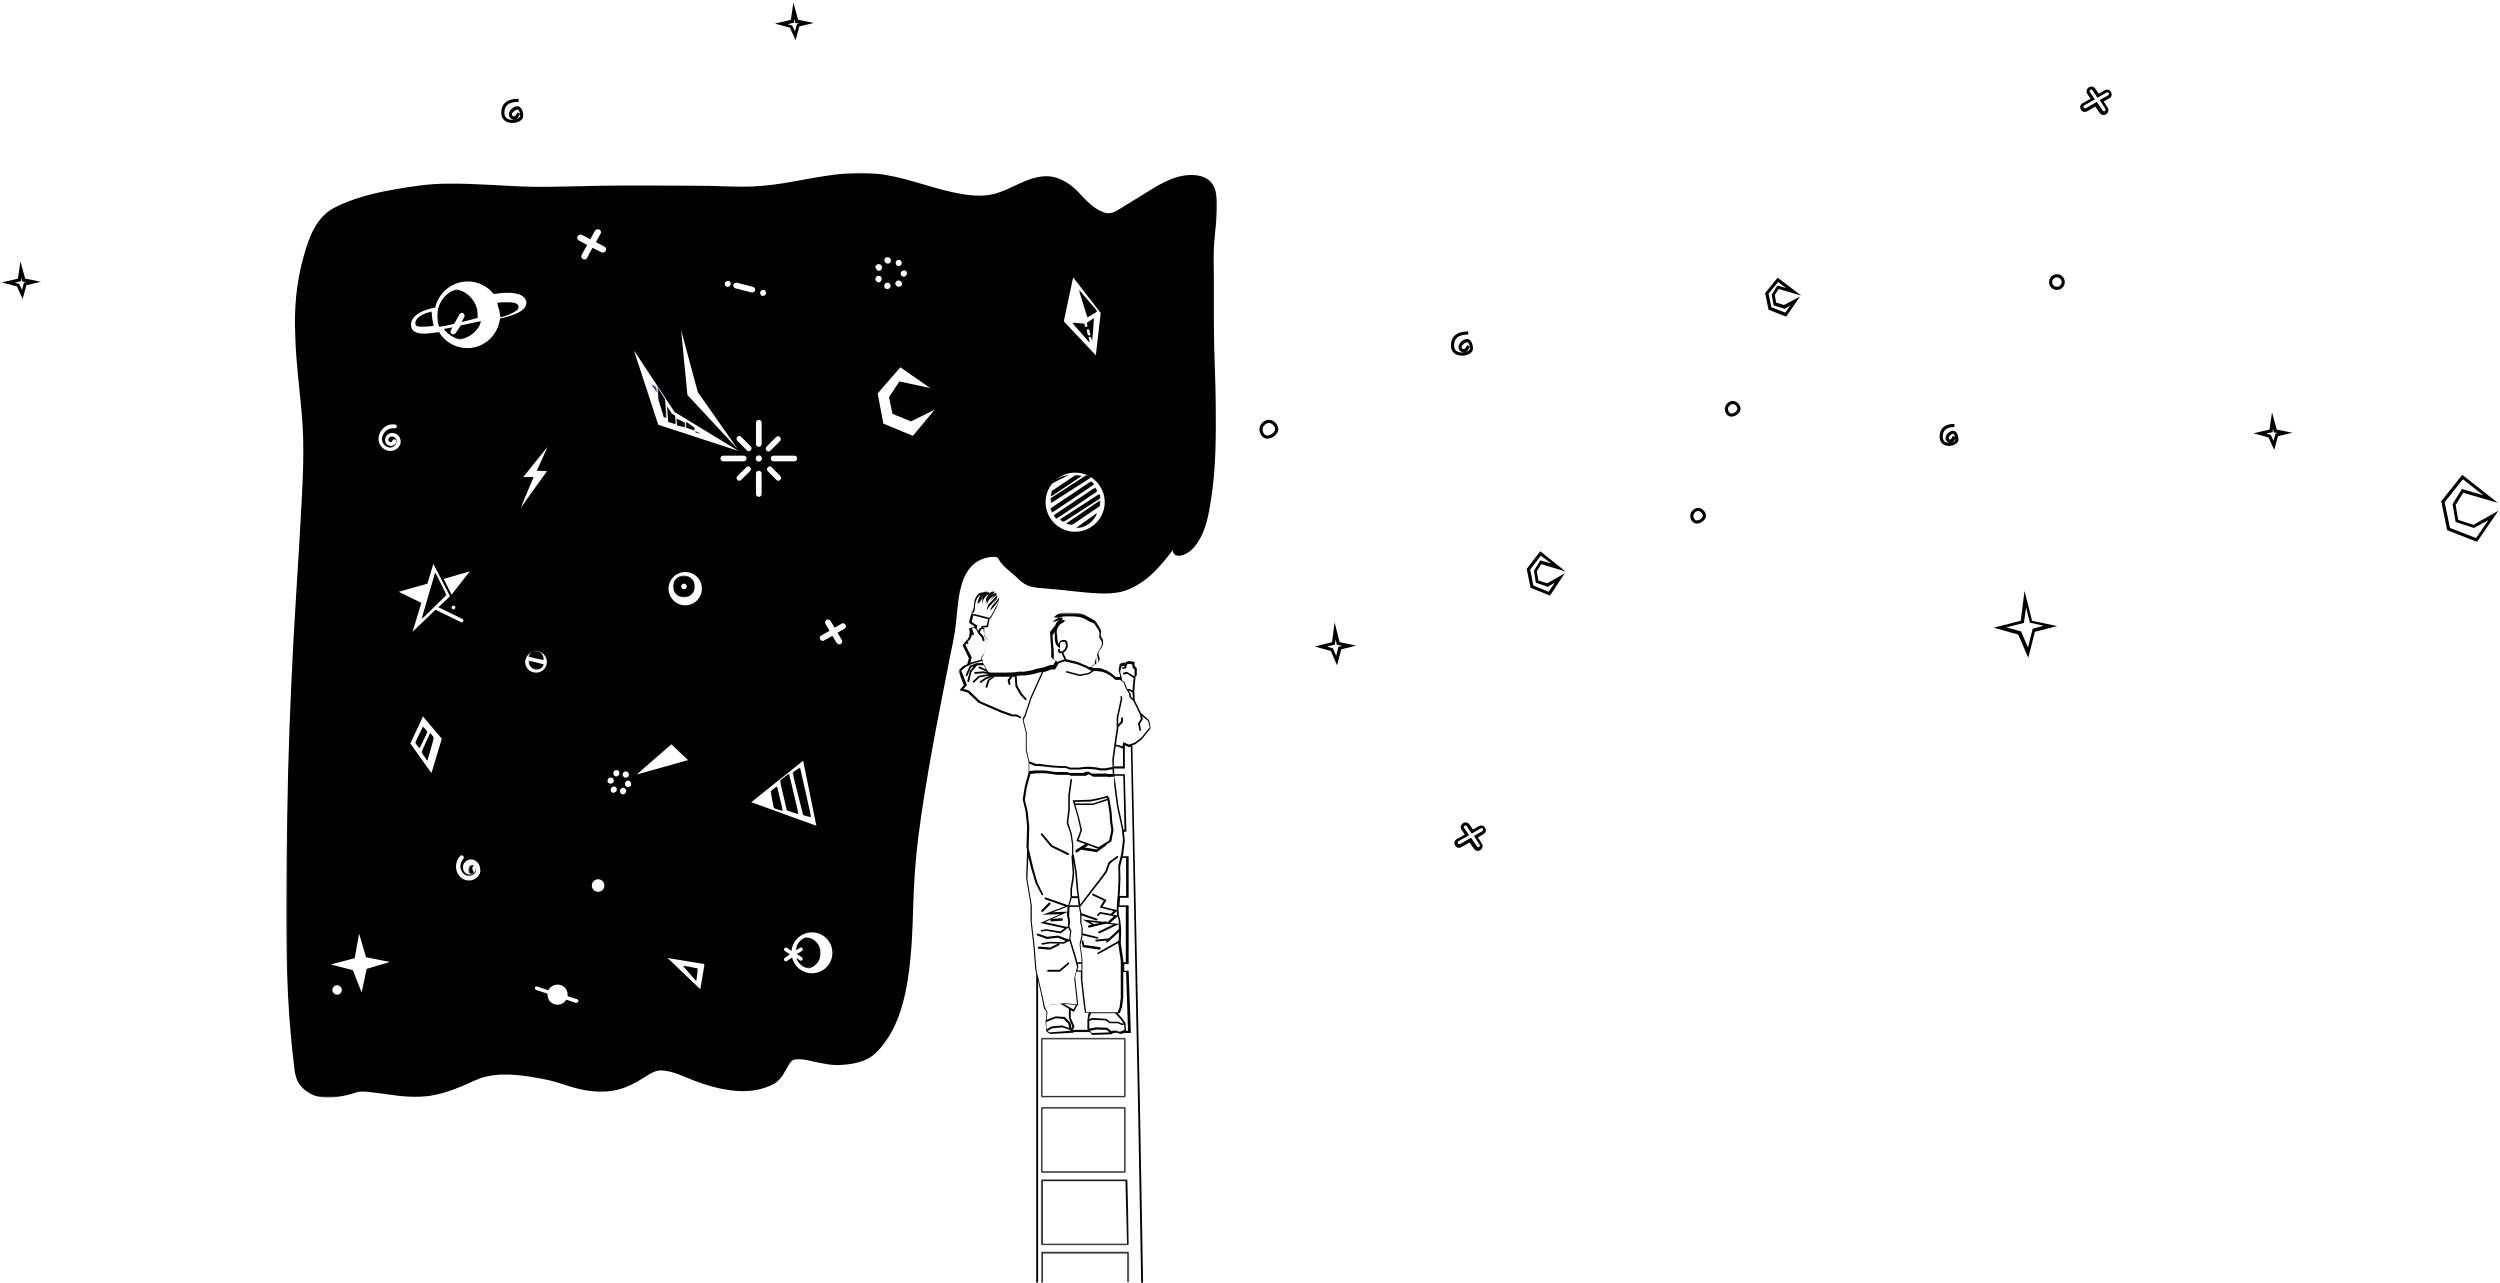 <?xml version="1.0" encoding="utf-8"?>
<!-- Generator: Adobe Illustrator 22.0.1, SVG Export Plug-In . SVG Version: 6.00 Build 0)  -->
<svg version="1.1" id="Layer_1" xmlns="http://www.w3.org/2000/svg" xmlns:xlink="http://www.w3.org/1999/xlink" x="0px" y="0px"
	 viewBox="0 0 795 408" style="enable-background:new 0 0 795 408;" xml:space="preserve">
<style type="text/css">
	.st0{fill:#020203;}
	.st1{filter:url(#Adobe_OpacityMaskFilter);}
	.st2{fill:#FFFFFF;}
	.st3{mask:url(#mask-2_1_);fill:#020203;}
	.st4{filter:url(#Adobe_OpacityMaskFilter_1_);}
	.st5{mask:url(#mask-2_2_);fill:#020203;}
	.st6{filter:url(#Adobe_OpacityMaskFilter_2_);}
	.st7{mask:url(#mask-2_3_);fill:#020203;}
	.st8{filter:url(#Adobe_OpacityMaskFilter_3_);}
	.st9{mask:url(#mask-2_4_);fill:#020203;}
	.st10{filter:url(#Adobe_OpacityMaskFilter_4_);}
	.st11{mask:url(#mask-2_5_);fill:#020203;}
	.st12{filter:url(#Adobe_OpacityMaskFilter_5_);}
	.st13{mask:url(#mask-2_6_);fill:#020203;}
	.st14{filter:url(#Adobe_OpacityMaskFilter_6_);}
	.st15{mask:url(#mask-2_7_);fill:#010101;}
	.st16{filter:url(#Adobe_OpacityMaskFilter_7_);}
	.st17{mask:url(#mask-2_8_);fill:#010101;}
	.st18{filter:url(#Adobe_OpacityMaskFilter_8_);}
	.st19{mask:url(#mask-2_9_);fill:#010101;}
	.st20{filter:url(#Adobe_OpacityMaskFilter_9_);}
	.st21{mask:url(#mask-2_10_);fill:#010101;}
	.st22{filter:url(#Adobe_OpacityMaskFilter_10_);}
	.st23{mask:url(#mask-2_11_);fill:#1F3CA6;}
	.st24{filter:url(#Adobe_OpacityMaskFilter_11_);}
	.st25{mask:url(#mask-2_12_);fill:#010101;}
	.st26{filter:url(#Adobe_OpacityMaskFilter_12_);}
	.st27{mask:url(#mask-2_13_);fill:#010101;}
	.st28{filter:url(#Adobe_OpacityMaskFilter_13_);}
	.st29{mask:url(#mask-2_14_);fill:#010101;}
	.st30{filter:url(#Adobe_OpacityMaskFilter_14_);}
	.st31{mask:url(#mask-2_15_);fill:#010101;}
	.st32{filter:url(#Adobe_OpacityMaskFilter_15_);}
	.st33{mask:url(#mask-2_16_);fill:#010101;}
	.st34{filter:url(#Adobe_OpacityMaskFilter_16_);}
	.st35{mask:url(#mask-2_17_);fill:#010101;}
	.st36{filter:url(#Adobe_OpacityMaskFilter_17_);}
	.st37{mask:url(#mask-2_18_);fill:#010101;}
	.st38{filter:url(#Adobe_OpacityMaskFilter_18_);}
	.st39{mask:url(#mask-2_19_);fill:#010101;}
	.st40{filter:url(#Adobe_OpacityMaskFilter_19_);}
	.st41{mask:url(#mask-2_20_);fill:#010101;}
	.st42{filter:url(#Adobe_OpacityMaskFilter_20_);}
	.st43{mask:url(#mask-2_21_);fill:#010101;}
	.st44{filter:url(#Adobe_OpacityMaskFilter_21_);}
	.st45{mask:url(#mask-2_22_);fill:#010101;}
	.st46{filter:url(#Adobe_OpacityMaskFilter_22_);}
	.st47{mask:url(#mask-2_23_);fill:#010101;}
	.st48{filter:url(#Adobe_OpacityMaskFilter_23_);}
	.st49{mask:url(#mask-2_24_);fill:#010101;}
	.st50{filter:url(#Adobe_OpacityMaskFilter_24_);}
	.st51{mask:url(#mask-2_25_);fill:#010101;}
	.st52{filter:url(#Adobe_OpacityMaskFilter_25_);}
	.st53{mask:url(#mask-2_26_);fill:#010101;}
	.st54{filter:url(#Adobe_OpacityMaskFilter_26_);}
	.st55{mask:url(#mask-2_27_);fill:#010101;}
	.st56{filter:url(#Adobe_OpacityMaskFilter_27_);}
	.st57{mask:url(#mask-2_28_);fill:#010101;}
	.st58{filter:url(#Adobe_OpacityMaskFilter_28_);}
	.st59{mask:url(#mask-2_29_);fill:#010101;}
	.st60{filter:url(#Adobe_OpacityMaskFilter_29_);}
	.st61{mask:url(#mask-2_30_);fill:#010101;}
	.st62{filter:url(#Adobe_OpacityMaskFilter_30_);}
	.st63{mask:url(#mask-2_31_);fill:#010101;}
	.st64{filter:url(#Adobe_OpacityMaskFilter_31_);}
	.st65{mask:url(#mask-2_32_);fill:#010101;}
	.st66{filter:url(#Adobe_OpacityMaskFilter_32_);}
	.st67{mask:url(#mask-2_33_);fill:#010101;}
	.st68{filter:url(#Adobe_OpacityMaskFilter_33_);}
	.st69{mask:url(#mask-2_34_);fill:#010101;}
	.st70{filter:url(#Adobe_OpacityMaskFilter_34_);}
	.st71{mask:url(#mask-2_35_);fill:#010101;}
	.st72{filter:url(#Adobe_OpacityMaskFilter_35_);}
	.st73{mask:url(#mask-2_36_);fill:#010101;}
	.st74{filter:url(#Adobe_OpacityMaskFilter_36_);}
	.st75{mask:url(#mask-2_37_);fill:#010101;}
	.st76{filter:url(#Adobe_OpacityMaskFilter_37_);}
	.st77{mask:url(#mask-2_38_);fill:#010101;}
	.st78{filter:url(#Adobe_OpacityMaskFilter_38_);}
	.st79{mask:url(#mask-2_39_);fill:#010101;}
	.st80{fill:#010101;}
</style>
<title>Group 59</title>
<desc>Created with Sketch.</desc>
<g id="Client---V04">
	<g id="Group-59" transform="translate(1, 1)">
		<g id="Page-1" transform="translate(90, 54)">
			<path id="Fill-1" class="st0" d="M261.7,212.3l0.7-3.3l-0.4-2.6l-0.2-3.1l-0.6-3.8l-4.7,1.5h-2.1l-3.4,0l1.1,3.8l1,4.2l-1.1,3.1
				l6.3,2.3L261.7,212.3z M250.8,200l0.1,0.5l3.5,0h2.1l4.6-1.5l-0.2-0.3c-2.7,0.7-3,0.8-3.1,0.8v0c-0.1,0-1.3,0.2-2,0.4l0,0
				L250.8,200z M262.5,203.3l0.2,3.1l0.4,2.6l-0.7,3.6l-4,2.4l-7.1-2.6l1.3-3.4l-0.9-4.1l-1.6-5.4l5.7-0.2c1.6-0.3,1.9-0.4,2-0.4
				c0.2,0,2.1-0.5,3.2-0.8l0.2-0.1l0.6,0.9l0,0.2c0,0,0,0,0,0L262.5,203.3z"/>
			<path id="Fill-3" class="st0" d="M253.5,244.3c0-0.2-0.2-0.3-0.3-0.3c-0.1,0.1-0.2,0.3-0.2,0.5l0.3,1.7l5.4,0.8c0,0,0,0,0,0
				c0.1,0,0.2-0.2,0.3-0.4c0-0.2-0.1-0.4-0.2-0.4l-5-0.7L253.5,244.3z"/>
			<path id="Fill-5" class="st0" d="M255.3,240C255.3,240,255.3,240,255.3,240l5.5-1.3c0.2,0,0.3-0.2,0.2-0.4c0-0.2-0.2-0.3-0.4-0.3
				l-5.4,1.3c-0.2,0-0.3,0.2-0.2,0.4C255,239.9,255.2,240,255.3,240"/>
			<path id="Fill-7" class="st0" d="M260.6,213l-2.9,2.1l-4.4-0.7c-0.2,0-0.3,0.1-0.3,0.4c0,0.2,0.1,0.4,0.2,0.5l4.6,0.7l3-2.2
				c0.1-0.1,0.2-0.3,0.1-0.6C260.9,213,260.7,212.9,260.6,213"/>
			<path id="Fill-9" class="st0" d="M255,213.3c-0.1-0.2-0.2-0.3-0.4-0.2l-3.4,2.1c-0.2,0.1-0.2,0.4-0.2,0.6c0,0.2,0.2,0.3,0.3,0.3
				c0,0,0.1,0,0.1,0l3.4-2.1C255,213.8,255,213.5,255,213.3"/>
			<path id="Fill-11" class="st0" d="M240.5,210.1c-0.1-0.1-0.3-0.1-0.4-0.1c-0.1,0.1-0.2,0.3-0.1,0.4l3.2,3.9l5.3,2.6
				c0,0,0.1,0,0.1,0c0.1,0,0.2-0.1,0.3-0.2c0.1-0.1,0-0.3-0.1-0.4l-5.2-2.5L240.5,210.1z"/>
			<path id="Fill-13" class="st0" d="M240.4,235c0.1,0,0.2,0,0.3-0.1l2.3-2.3c0.1-0.1,0.1-0.3,0-0.5c-0.1-0.1-0.4-0.1-0.5,0
				l-2.3,2.3c-0.1,0.1-0.1,0.3,0,0.5C240.2,235,240.3,235,240.4,235"/>
			<path id="Fill-15" class="st0" d="M246.7,237l-3.4,0.2c-0.2,0-0.3,0.2-0.3,0.4c0,0.2,0.1,0.4,0.3,0.4c0,0,0,0,0,0l3.4-0.2
				c0.2,0,0.3-0.2,0.3-0.4C247,237.2,246.9,237,246.7,237"/>
			<path id="Fill-17" class="st0" d="M239.2,246.7l3.8,0.3l2.8-1.4c0.1-0.1,0.2-0.3,0.1-0.4c-0.1-0.2-0.2-0.2-0.3-0.2l-2.7,1.3
				l-3.6-0.3c-0.1,0-0.3,0.1-0.3,0.3C239,246.5,239.1,246.7,239.2,246.7"/>
			<path id="Fill-19" class="st0" d="M242.3,253.4c-0.1,0-0.3,0.1-0.3,0.3c0,0.2,0.1,0.3,0.3,0.3h3.8l2.8-2.4
				c0.1-0.1,0.1-0.3,0.1-0.4c-0.1-0.1-0.2-0.2-0.4-0.1l-2.7,2.3H242.3z"/>
			<g id="Clip-22">
			</g>
			<defs>
				<filter id="Adobe_OpacityMaskFilter" filterUnits="userSpaceOnUse" x="240" y="297" width="27" height="21">
					<feColorMatrix  type="matrix" values="1 0 0 0 0  0 1 0 0 0  0 0 1 0 0  0 0 0 1 0"/>
				</filter>
			</defs>
			<mask maskUnits="userSpaceOnUse" x="240" y="297" width="27" height="21" id="mask-2_1_">
				<g class="st1">
					<polygon id="path-1_1_" class="st2" points="0,353 296,353 296,0 0,0 					"/>
				</g>
			</mask>
			<path id="Rectangle-12" class="st3" d="M240.5,297.5v20h26v-20H240.5z M240,297h27v21h-27V297z"/>
			<defs>
				<filter id="Adobe_OpacityMaskFilter_1_" filterUnits="userSpaceOnUse" x="240" y="275" width="27" height="19">
					<feColorMatrix  type="matrix" values="1 0 0 0 0  0 1 0 0 0  0 0 1 0 0  0 0 0 1 0"/>
				</filter>
			</defs>
			<mask maskUnits="userSpaceOnUse" x="240" y="275" width="27" height="19" id="mask-2_2_">
				<g class="st4">
					<polygon id="path-1_2_" class="st2" points="0,353 296,353 296,0 0,0 					"/>
				</g>
			</mask>
			<path id="Rectangle-12-Copy" class="st5" d="M240.5,275.5v18h26v-18H240.5z M240,275h27v19h-27V275z"/>
			<defs>
				<filter id="Adobe_OpacityMaskFilter_2_" filterUnits="userSpaceOnUse" x="240" y="320" width="28" height="21">
					<feColorMatrix  type="matrix" values="1 0 0 0 0  0 1 0 0 0  0 0 1 0 0  0 0 0 1 0"/>
				</filter>
			</defs>
			<mask maskUnits="userSpaceOnUse" x="240" y="320" width="28" height="21" id="mask-2_3_">
				<g class="st6">
					<polygon id="path-1_3_" class="st2" points="0,353 296,353 296,0 0,0 					"/>
				</g>
			</mask>
			<path id="Fill-24" class="st7" d="M240.6,340.5v-19.9h26.3l0.5,19.9H240.6z M240,320v21h28l-0.5-21H240z"/>
			<defs>
				<filter id="Adobe_OpacityMaskFilter_3_" filterUnits="userSpaceOnUse" x="240" y="343" width="28" height="10">
					<feColorMatrix  type="matrix" values="1 0 0 0 0  0 1 0 0 0  0 0 1 0 0  0 0 0 1 0"/>
				</filter>
			</defs>
			<mask maskUnits="userSpaceOnUse" x="240" y="343" width="28" height="10" id="mask-2_4_">
				<g class="st8">
					<polygon id="path-1_4_" class="st2" points="0,353 296,353 296,0 0,0 					"/>
				</g>
			</mask>
			<path id="Fill-25" class="st9" d="M240,352.7c0,0.2,0.1,0.3,0.3,0.3c0.2,0,0.3-0.1,0.3-0.3v-9.1h26.9v8.9c0,0.2,0.1,0.3,0.3,0.3
				c0.2,0,0.3-0.1,0.3-0.3V343h-28V352.7z"/>
			<defs>
				<filter id="Adobe_OpacityMaskFilter_4_" filterUnits="userSpaceOnUse" x="214" y="140" width="61" height="213">
					<feColorMatrix  type="matrix" values="1 0 0 0 0  0 1 0 0 0  0 0 1 0 0  0 0 0 1 0"/>
				</filter>
			</defs>
			<mask maskUnits="userSpaceOnUse" x="214" y="140" width="61" height="213" id="mask-2_5_">
				<g class="st10">
					<polygon id="path-1_5_" class="st2" points="0,353 296,353 296,0 0,0 					"/>
				</g>
			</mask>
			<path id="Fill-26" class="st11" d="M268,181.8l-1.8-0.8l-0.3,1.4l-1-0.4l-1-0.2l0.2-1.6l0.5-3.4l0-0.5l1.5-1.7v-1.2
				c0-0.2-0.1-0.3-0.3-0.3c-0.2,0-0.3,0.1-0.3,0.3v0.9l-0.9,1.1l0-2.2l0.6-2.7l0.7-3.3l-0.1-0.6c0-0.2-0.2-0.3-0.3-0.2
				c-0.2,0-0.3,0.2-0.2,0.3l0.1,0.5l-0.7,3.2l-0.6,2.8v3.5l-0.5,3.3l-0.9,6.5l0.1,2.4l-2.3,0.4h-1.5l-1.5-0.3l-2.5-0.2l0,0
				c-0.1,0-2.7,0.2-2.9,0.3c-0.1,0-0.7,0-1.2,0h-1.6c-1.2-0.5-1.3-0.5-1.4-0.5h-1.7l-3-0.2c-0.1,0-2.1-0.3-2.3-0.3
				c-0.1,0-0.1,0-0.2,0c-0.5-0.1-0.9-0.2-1.1-0.2h-1.2l-2.1-0.8l-0.8-3.6V178l-1-4c0,0,0-0.1,0-0.1c0,0,0,0,0,0l0.6-1.1l1.9-5.7
				l3.7-8.2c0-0.1,0-0.1,0-0.2l0.7-0.1l1.9-0.7h1.2l1.2-2l1.9-0.6l3.8,0.9l2.8,1.1l1.9,1.1L255,159l-2.6,0.5l-4.1-1.1
				c-0.1,0-0.3,0-0.3,0.2c0,0.1,0,0.3,0.2,0.3l4.2,1.1l2.9-0.6l1.5-1h1l1.6,0.2l0.6,0.2l0.8,0.3l1.4,0.8l1.5,1.3h1.5l1.1,0.8
				l0.6,1.7l1.1,1.8l0.2,1.2l1.1,1.1l0.3,0.5l1,2l0.9,1.9l0.3,1.4l-0.9,1.4l0.4,2.2c0,0.1,0.1,0.2,0.3,0.2c0,0,0,0,0,0
				c0.2,0,0.3-0.2,0.2-0.3l-0.3-2l0.9-1.4l-0.2-1l1.9,1.6l0.5,2l-2.7,3.3l-2,1.5L268,181.8z M266.1,188.7h-2.9l0-2.1l0.6-4.3
				l0.9,0.2l1.4,0.6V188.7z M236.3,190.2v-2.4l1.9,0.8h1.3c0.2,0,0.7,0.1,1,0.1c0.1,0,0.2,0,0.2,0c0.3,0,2.3,0.3,2.4,0.3l3.1,0.2
				l1.7,0c0.1,0,0.7,0.3,1.2,0.5l0.1,0l1.7,0c0.2,0,1.1,0,1.2,0c0.1,0,2.1-0.2,2.8-0.2l2.5,0.2l1.5,0.3l1.6,0l2.3-0.4l0,0.9l0.1,0.6
				l-0.6,0l-0.5,0l0,0c-0.2,0-0.5,0.1-0.6,0c-0.2-0.2-0.6-0.1-0.8-0.1h-4.1l-0.5-0.2l-0.5-0.4h-1.1l-0.6,0.4h-4.4
				c-0.1,0-0.5-0.1-0.7-0.3l-0.1,0h-3.7l-3.6-0.5l-3,0L236.3,190.2z M243.8,235.1l4.7-1.8l-0.1,1.6L243.8,235.1z M248.7,238.1
				l-0.2,1.7l-7.2-1.6l7-3.1l0,0.9l0,0L248.7,238.1z M264.2,236.1l-1.3-0.2l1.2-1.2l0.1,1.3L264.2,236.1z M263.3,194.7l0.9,6.8
				l1.5,6.9l0.4,3.7l-0.5,4.2l-1,4.1l0,0l0.1,3.6l-0.2,4.9l-0.3,3.3l-0.1,2.2l-4.5-1.1l1.3-2.1l-4.2-2c-0.1-0.1-0.3,0-0.4,0.1
				c-0.1,0.1,0,0.3,0.1,0.4l3.6,1.7l-1.3,2.2l4.4,1.1l-0.9,0.9l-3.4-0.6l-0.9,0.8c-0.1,0.1-0.1,0.3,0,0.4c0.1,0.1,0.3,0.1,0.4,0
				l0.7-0.6l3.3,0.6c0,0,0,0,0,0l0.9,0.2l-2.1,1.9l-2.2-0.3l-5.6-0.6l3.2,1.9c0.1,0.1,0.3,0,0.4-0.1c0.1-0.1,0-0.3-0.1-0.4l-1.1-0.6
				l3.1,0.3l4.2,0.5l-4.6,2.2c-0.1,0.1-0.2,0.2-0.1,0.4c0,0.1,0.1,0.2,0.3,0.2c0,0,0.1,0,0.1,0l6-2.9l0.1,0.9v0.6
				c-1,1-2.3,2.2-3.2,3c0,0,0,0,0,0l-4,0.4c-0.2,0-0.3,0.2-0.3,0.3c0,0.1,0.1,0.3,0.3,0.3c0,0,0,0,0,0l3.3-0.3
				c-0.1,0.1-0.2,0.2-0.2,0.2l0.2,0.2l-0.1,0.3c0,0,0.1,0,0.1,0c0.1,0,0.2-0.1,0.4-0.2c0.1-0.1,0.3-0.3,0.5-0.4
				c0.4-0.4,0.9-0.9,1.4-1.3c0.6-0.6,1.2-1.1,1.6-1.5l0,1.2l-0.1,1.6l-6.6,3.7c-0.1,0.1-0.2,0.2-0.1,0.4c0.1,0.1,0.1,0.1,0.2,0.1
				c0,0,0.1,0,0.1,0l6.3-3.5l0,0.2l0,0l0.8,5.4v11.9l-0.4,3l-0.6,1.5h-10l-0.4-3.1l-0.8-7.1v-6.6l-0.6-4.6l0.6-2.5v-0.6l4.7,1.1
				c0,0,0,0,0.1,0c0.1,0,0.2-0.1,0.3-0.2c0-0.1-0.1-0.3-0.2-0.3l-4.8-1.2v-1.7l-0.4-1.5v-2.5l4.7,1.6c0,0,0.1,0,0.1,0
				c0.1,0,0.2-0.1,0.3-0.2c0.1-0.1,0-0.3-0.2-0.4l-4.9-1.7l-0.4-2l0,0l6.9-8.9l1.6-2.2l1-2.7l2.5-1.9c0.1-0.1,0.1-0.3,0.1-0.4
				c-0.1-0.1-0.3-0.1-0.4-0.1l-2.7,2l-1,2.8l-1.5,2.1l-6.5,8.5l-0.6-4.5l-0.5-5.8l-0.9-5.4l-0.2,0l0-3.4l-0.5-3.5l-1.1-3.4l0.5-4.1
				l0-4.4l0.7-5.1c0-0.2-0.1-0.3-0.2-0.3c-0.2,0-0.3,0.1-0.3,0.2l-0.7,5.1l0,4.4l-0.5,4.3l1.2,3.5l0.5,3.4l0,3.5l-0.2,0l0.4,5.4
				l-0.2,2.2l-0.5,2.9l0,2.6c0,0,0,0,0,0s0,0,0,0l0,0.2l-0.7,2.5l-7.1-2.5c-0.1-0.1-0.3,0-0.4,0.2c-0.1,0.1,0,0.3,0.2,0.4l6.3,2.2
				l-7.2,2.7l5.7-0.2l-6.4,2.8l7.7,1.7l-1.3,1l-4.4-0.7l-1.6,0.2c-0.2,0-0.3,0.2-0.2,0.3c0,0.2,0.2,0.3,0.3,0.2l1.5-0.2l4.5,0.8
				l2.4-1.8l0,0l0.6,1.2l-0.3,2.4l0,0.2l-3.5-1.3l-3.5,0.4l-2.9-1c-0.1-0.1-0.3,0-0.4,0.2c-0.1,0.1,0,0.3,0.2,0.4l3,1.1l3.5-0.4
				l2.5,1l-0.8,0.4c-0.6,0-4.1-0.1-4.3-0.1c-0.2,0-1.9,0.3-2.4,0.4c-0.2,0-0.3,0.2-0.2,0.3c0,0.1,0.1,0.2,0.3,0.2c0,0,0,0,0.1,0
				c1-0.2,2.2-0.4,2.3-0.4c0.2,0,2.9,0.1,4.3,0.1l0.1,0l1.8-0.9l1.6,5.3l0.5,1.9c0,0,0,0.1,0,0.1c0,0.1,0,0.1,0.1,0.2l0.2,0.8
				l-0.9,3.6l0.2,1.9l0.7,6.4l-4-0.4l-4.3,0.5l-1.9,1l-0.6-3l-2.1-9l-0.6-7.6l-0.9-7.8v-5.2l-1.4-8.3l0.3-7.1l0.8,3.3l1.5,5.1l0,0
				l1.9,3.6c0,0.1,0.1,0.2,0.3,0.2c0,0,0.1,0,0.1,0c0.1-0.1,0.2-0.2,0.1-0.4l-1.8-3.6l-1.4-5l-1.4-6l0.2-6.8l-0.5-4.8l-0.9-3.7
				l0.6-4l1.2-4.3l2-0.2h2.9l3.6,0.5l3.6,0c0.5,0.2,0.8,0.3,0.9,0.3h4.6l0.6-0.4h0.7l0.4,0.4l0.7,0.3h4.2l0,0c0.1,0,0.2-0.1,0.3,0
				c0.1,0.1,0.3,0.1,0.5,0.1c0.1,0,0.3,0,0.5-0.1h0.4l0.7,0L263.3,194.7z M266.2,191.7l0.4,17.2h-0.3l-0.1-0.5l-1.5-6.9l-0.9-6.8
				l-0.4-3H266.2z M267.1,217.8v12.1H265l0.1-0.8l0.2-4.9l0,0l-0.1-3.5l0.7-2.9H267.1z M264.8,238.8l-2.8-0.3l2.4-2.1l0.3,1.1
				L264.8,238.8z M264.9,233.4h2.1v17.6h-0.8l0-0.7l-0.8-5.4l0.1-2.4v-2.6l-0.3-2.5l-0.4-1.5l-0.1-1.4l0-1.2
				C264.8,233.4,264.9,233.4,264.9,233.4z M267.1,254.1l0.6,18.7h-0.6l-0.2-2.6l-0.1,0L266,269l-1.6-1.8h0.7l0.7-1.9l0.4-3.1l0-8.1
				H267.1z M255.4,269.2l0.1-1l0.5-1h7.6l1.9,2.1l0.7,1.1l-0.4,0.1l-1.2-0.6H262l-1.1-0.9l-4.7-0.3L255.4,269.2z M265.1,273.1
				l-1.4-0.4l-1.1,0.1l-0.2,0.1c0,0,0,0-0.1-0.1l-1.2-1l-3.6-0.1l-2.1,0.4v-2.4l0.9-0.4l4.4,0.2l1.1,0.9h2.7l1.3,0.6l0.7-0.2
				l0.1,1.7L265.1,273.1z M261.8,273.3l-5.6,0.2l-0.6-0.7l2-0.4l3.3,0.1L261.8,273.3L261.8,273.3z M251.7,251.5h1.2v2.1h-1.3
				l0.3-1.3L251.7,251.5z M251.7,230.5l0.3,2.4h-2.9l0.7-2.3v0H251.7z M250.3,218.8l0.6,3.5l0.5,5.8l0.3,1.9h-1.8v-2.3l0.5-2.9
				l0.2-2.3L250.3,218.8z M249.1,239.7l0.2-1.6l-0.3-2l0.1-2.7h3l0.4,2.1v2.9l0.4,1.5v2.7l-0.6,2.6l0.6,4.7v1.1h-1.3l-0.5-1.9
				l-1.7-5.6l0.3-2.5L249.1,239.7z M255,268l-0.2,1.4l0,0v3.1v0v0h-4.6l0.5-1.1l-1.2-2.7v-2.5l1,0.6l1.1-2.1l0.3,0l-0.8-7.1
				l-0.2-1.8l0.4-1.8h1.4v2.3l0.8,7.2l0.5,3.6h1.2L255,268z M247.2,264.2l0.1,0l3.8,0.4l-0.7,1.4L247.2,264.2z M249.8,272.1
				C249.8,272.1,249.8,272.1,249.8,272.1L249.8,272.1l-0.4-1.9l-1.8-1.8l-2.9-0.2l-2.9,1.1l0.3-2.3l-0.7-1.5l1.7-0.9l3.1-0.4
				l2.7,1.6v3l1.1,2.6L249.8,272.1z M242.7,273.3l-0.6-0.4l1.5-0.9l3.2-0.3l2.4,0.8l0.1,0.3L242.7,273.3z M241.7,270l3-1.2l2.5,0.2
				l1.5,1.5l0.3,1.4l-2.2-0.8l-3.4,0.3l-1.6,0.9L241.7,270z M244.1,154.6v-2.5l-0.2-2.3l-0.2-2.8l0.8-1c-0.1,0.4-0.1,0.7-0.1,1.1
				c0,1.1,0,2.9,1.2,3.7l0.5,0.3l0-0.5c0-0.1,0-0.2,0-0.3c0-0.2,0-0.5,0-0.7c0.2-0.5,0.7-0.5,0.9-0.5h0c0.1,0,0.1,0,0.2,0
				c0.4,0,0.5,0,0.6,0.3c0.1,0.3,0.2,1,0.1,1.3c-0.1,0.5-0.7,1.2-1.1,1.4c-0.2,0.1-0.5,0.1-0.7,0c-0.1-0.1-0.1-0.2,0-0.4
				c0.1-0.1,0-0.3-0.2-0.4c-0.1-0.1-0.3,0-0.4,0.2c-0.1,0.4-0.1,0.8,0.2,1c0.2,0.2,0.5,0.3,0.9,0.2c0.1,0.4,0.3,0.8,0.5,1.2
				c0.2,0.3,0.3,0.6,0.3,0.8l-2,0.7l-0.1,0.1L244.1,154.6z M245.3,144.8c0.1-0.3,0.4-0.9,0.9-1.3c0.1-0.1,0.2-0.1,0.3-0.2
				c0.4-0.2,0.8-0.4,1-0.7l0.2-0.4l-0.4,0c-0.2,0-0.5,0-0.7,0c0.2-0.2,0.4-0.4,0.3-0.6l-0.1-0.3l-0.3,0.1c-0.2,0.1-0.5,0.1-0.8,0.1
				c0.9-0.5,1.9-0.5,2.9-0.5h0.2c1.9,0,3.9,0,5.5,1c0.5,0.3,1,0.6,1.5,0.8l0.3,0.1c0.1,0,0.1,0.1,0.2,0.1c0.2,0.1,0.4,0.2,0.6,0.3
				c0.3,0.3,0.5,0.6,0.7,1c0.1,0.1,0.1,0.2,0.2,0.3l0.1,0.1c0.3,0.4,0.6,0.9,0.7,1.4c0.1,0.2,0,0.5,0,0.8c-0.1,0.4-0.1,0.8,0.1,1.1
				c0.1,0.2,0.2,0.3,0.3,0.4c0.1,0.2,0.3,0.4,0.3,0.6c0.1,0.3,0.1,0.4,0.1,0.7c0,0.4-0.2,0.8-0.4,1.2c-0.1,0.2-0.3,0.4-0.4,0.7
				c-0.3,0.5-0.7,1-0.7,1.6c0,0.4,0.1,0.7,0.2,1.1c0.1,0.3,0.2,0.6,0.2,0.8c0,0.3-0.2,0.7-0.5,0.8c-0.1,0-0.2,0-0.2,0l0-2l-0.5,2
				c0,0.1,0,0.2,0,0.3c0,0,0,0.1,0,0.2c-0.1,0-0.3,0-0.4,0l-0.3,0l0,0.3c0,0,0,0,0,0.1c0,0-0.1,0-0.1,0c-0.1,0-0.2,0-0.3,0.1
				c-0.3,0.1-0.4,0.2-0.5,0.3l-1-0.5l-2.8-1.2l-3.7-0.9c0-0.4-0.2-0.7-0.4-1c-0.2-0.4-0.4-0.7-0.4-1.1c0.6-0.3,1.2-1.1,1.3-1.7
				c0.1-0.4,0-1.3-0.1-1.6c-0.2-0.7-0.7-0.7-1.1-0.7c0,0-0.1,0-0.1,0c0,0,0,0,0,0c-0.7,0-1.2,0.3-1.4,0.9c0,0.1-0.1,0.3-0.1,0.4
				c-0.5-0.8-0.5-1.9-0.5-2.8C244.9,146.3,245,145.6,245.3,144.8z M269.2,166.4l0,0.7l-0.5-0.5l-0.2-1.1l-0.6-0.9l0.2,0l1,0.6
				L269.2,166.4z M265.6,157l0.7-0.3l0.4,0.4l0,0l-0.7,0.1c-0.2,0-0.2,0.2-0.2,0.3c0,0.2,0.2,0.2,0.3,0.2l1-0.2l0.3-1.2l0.6-0.2
				l1.1,0.2v0.9l0.7,0.8v1.8l-0.2,0.2l-2.1-1.3H267l-0.7,0.2c-0.1,0-0.2,0.2-0.2,0.4c0,0.1,0.2,0.2,0.4,0.2l0.6-0.2h0.4l2,1.3
				l-0.4,4l-0.9-0.5l-0.7,0l-0.2-0.4l-0.7-1.8l-0.8-0.6l-0.2-1.3c0,0,0,0,0,0c0,0,0,0,0,0l-0.4-1.3L265.6,157z M221.1,153.9
				l-0.1,0.9l-3.3,0.9l0,0c0,0,0,0-0.1,0l0.4-1.7l-2-3.9l0.4-0.5l0.1,0.1c0.1,0.1,0.3,0.1,0.4,0c0.1-0.1,0.1-0.3,0-0.4l-0.2-0.2
				l0.8-0.8l0.5-1.1l0.1-0.5l0,0.1c0,0.1,0.2,0.2,0.4,0.2c0.1,0,0.2-0.2,0.2-0.4l-0.6-1.7l0.4-0.2h0.4l0.7,0.7l0.3,0.6c0,0,0,0,0,0
				l0.2,0.5l1,1.1l0.4,1.1c0,0.1,0.1,0.2,0.3,0.2c0,0,0.1,0,0.1,0c0.1-0.1,0.2-0.2,0.2-0.4l-0.4-1.2l-1-1.1l-0.1-0.3l0.6-0.9h0.6
				v0.9l0.4,0.8v0.7l0.9,1.2l-0.4,1.4l-0.3,1.5l-0.4,1.2L221.1,153.9z M218,142.7c0.1-0.3,0.3-1.2,0.5-2l4.7,1.2l-0.4,2l-1.7,0.2
				l-0.1,0.6h-0.4l-0.5,0.9l-0.1-0.2l-0.4-0.5l0.2-1l-0.2-0.1C218.9,143.4,218.2,142.9,218,142.7z M269.1,182l0.9-0.3l2.1-1.6
				l2.9-3.6l-0.6-2.5l-2.6-2.3l-0.8-1.7l-1-2l-0.2-0.5l0-1.3l-0.1-1.5l0.4-4.5l0.4-0.5v-2.2l-0.7-0.8v-1.2l-1.7-0.3l-1.1,0.3
				l-0.1,0.5l-0.4-0.4l-1.4,0.5l-0.4,2l0.4,1.4l0.1,0.8h-1.4l-1.4-1.2l-1.5-0.9l-0.9-0.3l-0.6-0.3l-1.7-0.2l-1.1,0l-0.8-0.4
				c0.1,0,0.1-0.1,0.2-0.1c0.1,0,0.1,0,0.2,0c0.2,0,0.5-0.1,0.6-0.4c0.2,0,0.5-0.1,0.6-0.3c0-0.1,0.1-0.1,0.1-0.2
				c0.2,0,0.3,0,0.4-0.1c0.4-0.2,0.8-0.8,0.8-1.2c0-0.4-0.1-0.7-0.2-1c-0.1-0.3-0.2-0.6-0.2-0.9c0-0.5,0.3-0.9,0.6-1.3
				c0.2-0.2,0.3-0.5,0.5-0.7c0.2-0.4,0.4-0.9,0.4-1.4c0-0.3,0-0.6-0.1-1c-0.1-0.3-0.3-0.5-0.4-0.7c-0.1-0.1-0.2-0.3-0.2-0.4
				c-0.1-0.2-0.1-0.5,0-0.8c0-0.3,0.1-0.7,0-1c-0.2-0.5-0.5-1.1-0.8-1.6l-0.1-0.1c-0.1-0.1-0.1-0.2-0.2-0.3
				c-0.2-0.4-0.5-0.8-0.8-1.1c-0.2-0.2-0.5-0.3-0.7-0.4c-0.1,0-0.1-0.1-0.2-0.1l-0.3-0.2c-0.5-0.3-1-0.5-1.5-0.8
				c-1.7-1.1-3.8-1.1-5.8-1.1h-0.2c-1.3,0-2.8,0-3.9,1.1l-0.5,0.4l0.8,0.1c0.2,0,0.5,0,0.8,0h0c-0.2,0.1-0.4,0.2-0.5,0.3
				c-0.4,0.2-0.7,0.4-0.8,0.5l-0.7,0.7l1-0.3c0.2-0.1,0.4-0.1,0.5-0.2c0.3-0.1,0.6-0.2,0.9-0.3c0,0,0,0,0,0
				c-0.1,0.1-0.3,0.1-0.4,0.2c-0.5,0.3-0.9,0.8-1.1,1.5l-1.7,2.2l0.2,3.1l0.2,2.3v2.7l1.4,1.1l-0.8,1.3h-1l-1.9,0.7l-2.4,0.5
				l-1.6,0.5l-2.4,0.4h-1.7l-1.3,0.2l-2.6,0.1h-4.1h-0.1h-0.9l-0.5-0.2V159l0.1,0l-0.1-0.1v-0.2l-0.1,0l-1.6-2.7l-0.4-1.5l-0.1,0
				l0.1-0.5l0.5-0.8l0.5-1.2l0.3-1.6l0.5-1.7l-1-1.2v-0.7L222,146v-1.3h-0.5l0-0.1l1.7-0.2l0.5-2.7l-0.3-0.3l-5.1-1.3l0,0l-0.2,0
				c0,0,0,0,0,0l-0.2,0l-0.1,0.3c-0.7,2.4-0.6,2.5-0.6,2.6c0,0.1,0.1,0.2,1.7,1.2l-0.1,0.3h-0.7l-1,0.4l0.3,0.9l-0.2,1.5l-0.4,0.9
				l-0.7,0.7l0,0l-1,1.3l2,4.1l-0.5,1.9c-0.4,0.2-0.8,0.4-0.9,0.4c-0.1,0-0.4,0.2-1.9,1.5l-0.1,0.1l1.8,4.7l-1.4,1.6l2.6,0.7
				l3.5,3.3l7.1,3.1l3.4,1.2h1.5l1.2,0.6c0,0,0.1,0,0.1,0c0.1,0,0.2-0.1,0.2-0.1c0.1-0.1,0-0.3-0.1-0.4l-1.3-0.7H231l-3.3-1.2l-7-3
				l-3.5-3.4l-1.8-0.5l1.1-1.2l-1.8-4.6c0.7-0.6,1.4-1.2,1.5-1.3c0.1,0,0.5-0.2,1.7-0.8l3.4-1l0.2,0.6l-2,0.1l-2.1,0.8l-1.3,2.9
				c-0.1,0.1,0,0.3,0.1,0.4c0.1,0.1,0.3,0,0.4-0.1l1.2-2.7l0.8-0.3l-1.2,1.5l-0.8,3.2c0,0.1,0.1,0.3,0.2,0.3c0,0,0,0,0.1,0
				c0.1,0,0.2-0.1,0.3-0.2l0.7-3l1.8-2.1l2.1-0.1l0.8,1.4l-2-0.9c-0.1-0.1-0.3,0-0.4,0.1c-0.1,0.1,0,0.3,0.1,0.4l2.7,1.2l-1.4-0.2
				l-2.5,0.2c-0.2,0-0.3,0.1-0.3,0.3c0,0.2,0.2,0.3,0.3,0.3l2.4-0.2l1.7,0.2v0.1l-3,0.5l-1.8,1.7c-0.1,0.1-0.1,0.3,0,0.4
				c0.1,0.1,0.1,0.1,0.2,0.1c0.1,0,0.1,0,0.2-0.1l1.7-1.6l2.8-0.5l0.2,0.1l-1.2,0.5l-1.6,1.1c-0.1,0.1-0.2,0.3-0.1,0.4
				c0.1,0.1,0.1,0.1,0.2,0.1c0.1,0,0.1,0,0.2,0l1.6-1.1l1.7-0.7h0.1l-1.3,0.9l-0.7,2.1c0,0.1,0,0.3,0.2,0.4c0,0,0.1,0,0.1,0
				c0.1,0,0.2-0.1,0.3-0.2l0.6-2l1.7-1.3h4l0.9,0l-0.8,1l0.3,1.4c0,0.1,0.1,0.2,0.3,0.2c0,0,0,0,0.1,0c0.2,0,0.3-0.2,0.2-0.3
				l-0.2-1.1l0.9-1.2l0.7,0l0.2,3.1l1.5,2.6l1.6,1.7c0.1,0.1,0.1,0.1,0.2,0.1c0.1,0,0.1,0,0.2-0.1c0.1-0.1,0.1-0.3,0-0.4l-1.5-1.7
				l-1.4-2.5l-0.2-3l1-0.2h1.7l2.5-0.4l1.7-0.5l1.1-0.2l-3.6,8l-1.9,5.7l-0.6,1.1c0,0.1,0,0.2,0,0.3c0,0.1-0.1,0.1,0,0.2l1,4v5.6
				l0.9,3.8v3.1l-1.2,4.5l-0.7,4.2l0.9,3.7l0.5,4.8l-0.2,6.8l0.2,0.7l-0.3,9.1l0,0l1.4,8.3v5.2l0.9,7.8l0.6,7.6l0,0l0.3,1.3v98.2
				c0,0.2,0.1,0.3,0.3,0.3c0.2,0,0.3-0.1,0.3-0.3v-95.8l1.2,5.3l0.7,3.7l0.2-0.1l0.6,1.3l-0.3,2.6c0,0,0,0,0,0l-0.1,0.5l0.1,0
				l0.2,2.8l1.2,0.8l7.5-0.4l0-0.2l0,0h5.2l0.7,0.9l6-0.2l0.8-0.4l0.9-0.1l1.4,0.4l1-0.3h2.2l-0.7-19.8h-1.4l0-2.1h1.4v-18.7h-2.7
				c-0.1,0-0.1,0-0.2,0.1l0-0.6l0.2-1.9h2.7v-13.2H266l0.2-0.7l0.5-4.3l0,0l-0.3-2.8h0.8l-0.5-18.3h-3.3l-0.1-0.6l0-1.2h3.4v-7.4
				l1.3,0.6l0.6-0.2l2.3,113.9l1,56.7c0,0.2,0.1,0.3,0.3,0.3c0,0,0,0,0,0c0.2,0,0.3-0.1,0.3-0.3l-1-56.7L269.1,182z"/>
			<defs>
				<filter id="Adobe_OpacityMaskFilter_5_" filterUnits="userSpaceOnUse" x="218" y="133" width="9" height="9">
					<feColorMatrix  type="matrix" values="1 0 0 0 0  0 1 0 0 0  0 0 1 0 0  0 0 0 1 0"/>
				</filter>
			</defs>
			<mask maskUnits="userSpaceOnUse" x="218" y="133" width="9" height="9" id="mask-2_6_">
				<g class="st12">
					<polygon id="path-1_6_" class="st2" points="0,353 296,353 296,0 0,0 					"/>
				</g>
			</mask>
			<path id="Fill-27" class="st13" d="M222.3,134.1c-0.7,0.5-1.2,1.1-1.6,1.7C221,135.1,221.6,134.5,222.3,134.1z M226.9,135.7
				C226.9,135.7,226.9,135.7,226.9,135.7C227,135.8,226.9,136.1,226.9,135.7z M218,140.3l0.2,0c0,0,0,0,0,0c0.2-0.4,0.6-0.7,0.7-1.1
				c0.2-0.7,0.1-1.4,0.2-2.1c0.1-1,0.8-2.5,1.8-3c-0.5,0.7-0.8,1.6-1,2.4c0,0,0,0.1,0,0.2v0.4c0,0,0-0.1,0-0.1c0,0,0,0.1,0,0.1
				c0.1-0.3,0.2-0.5,0.3-0.7c0,0,0,0,0,0c0,0,0,0,0,0.1v0.5c0-0.1,0-0.1,0-0.2c0,0.1,0,0.2,0,0.2c0.4-0.7,0.9-1.4,1.5-1.9
				c-0.1,0.1-0.1,0.2-0.2,0.3c-0.2,0.5-0.2,1.1-0.2,1.7c0,0,0,0,0,0c0.2-0.9,0.5-1.9,1.3-2.6c0,0,0.1-0.1,0.1-0.1
				c0.2-0.2,0.5-0.3,0.7-0.4c-0.2,0.3-0.4,0.6-0.6,0.9c-0.3,0.5-0.3,1.1-0.3,1.6c0,0,0,0.1,0,0.1c0,0.1,0,0.3,0,0.4
				c0-0.1,0-0.1,0-0.2c0,0.1,0,0.1,0,0.2c0.1-0.5,0.3-1.1,0.6-1.6c-0.1,0.4-0.2,0.8-0.3,1.2c0,0.1,0,0.1,0,0.2v0.3
				c0.3-0.7,0.7-1.4,1.3-2c0.4-0.4,1-0.7,1.5-0.9c-0.1,0.1-0.2,0.1-0.3,0.2c-0.5,0.3-0.8,0.7-1.1,1.1c-0.6,0.9-0.9,1.9-1.3,2.8
				c0,0.1-0.1,0.2-0.1,0.3c0,0.1,0,0.2,0,0.3v0.3c0-0.1,0.1-0.2,0.1-0.3c0.3-0.7,1-1.3,1.5-1.9c0.6-0.6,1.1-1.3,1.7-1.9
				c-0.2,0.4-0.5,0.7-0.7,1.1c-0.5,0.8-0.9,1.6-1.4,2.4c0,0.1,0,0.2,0,0.2v0.3c1-1.1,2.1-2.2,2.8-3.6c0,0,0,0,0,0
				c0,0.1-0.1,0.2-0.1,0.3c-0.1,0.4-0.3,0.9-0.5,1.3c-0.1,0.3-0.3,0.6-0.5,0.9c-0.3,0.5-0.5,1-0.8,1.5c-0.2,0.3-0.4,0.6-0.5,0.9
				c-0.2,0.5-0.6,0.8-1,1.2l0.3,0.3l0,0c0,0,0,0,0,0c0.3-0.3,0.5-0.6,0.7-0.9c0.2-0.5,0.5-0.9,0.7-1.3c0.2-0.5,0.5-0.8,0.7-1.3
				c0.2-0.5,0.4-0.9,0.6-1.4c0.2-0.6,0.4-1.2,0.3-1.8c0-0.3-0.2,0.2-0.3,0.2c-0.2,0.4-0.5,0.8-0.8,1.1c-0.3,0.4-0.7,0.8-1,1.2
				c0.3-0.5,0.5-0.9,0.8-1.3c0.4-0.5,0.7-1,0.7-1.6c0,0,0,0,0,0c0,0,0-0.1,0-0.1c0,0,0-0.1,0-0.1c0,0,0,0,0-0.1c0,0,0-0.1,0-0.1
				c0,0,0,0,0,0c0-0.1,0-0.1,0-0.2c-0.6,0.7-1.2,1.4-1.9,2.1c-0.3,0.3-0.7,0.7-1,1.1c0.2-0.4,0.4-0.8,0.6-1.2
				c0.3-0.5,0.6-0.8,1.1-1.2c0.4-0.3,0.8-0.5,1-0.9c0,0,0-0.4,0-0.5v0c-0.7,0-1.5,0.4-2,0.8c-0.4,0.3-0.8,0.8-1,1.3
				c0.1-0.3,0.3-0.5,0.4-0.8c0.5-0.6,1.3-1,1.9-1.4c0,0,0-0.3,0-0.4v-0.1c-0.7,0-1.2,0.3-1.7,0.7c0,0,0-0.1,0-0.1v-0.3
				c-0.1,0-0.2,0-0.3,0.1v-0.1c-0.1,0-0.2,0.1-0.3,0.1c0-0.1,0-0.2,0-0.3V133c-0.5,0.1-1,0.2-1.4,0.4c-2,0-2.8,2.6-2.8,4.1
				c0,0.4,0,0.8-0.2,1.2c-0.1,0.4-0.4,0.7-0.7,1.1C218.1,139.9,218,140.1,218,140.3L218,140.3z"/>
			<defs>
				<filter id="Adobe_OpacityMaskFilter_6_" filterUnits="userSpaceOnUse" x="162" y="243" width="8" height="10">
					<feColorMatrix  type="matrix" values="1 0 0 0 0  0 1 0 0 0  0 0 1 0 0  0 0 0 1 0"/>
				</filter>
			</defs>
			<mask maskUnits="userSpaceOnUse" x="162" y="243" width="8" height="10" id="mask-2_7_">
				<g class="st14">
					<polygon id="path-1_7_" class="st2" points="0,353 296,353 296,0 0,0 					"/>
				</g>
			</mask>
			<path id="Fill-28" class="st15" d="M165.3,243c-1.8,0.7-3.1,2.3-3.3,4.3l1.4-0.9c0.3-0.2,0.6-0.1,0.8,0.2
				c0.2,0.3,0.1,0.6-0.2,0.8l-1.6,1l1.6,1c0.3,0.2,0.3,0.5,0.2,0.8c-0.1,0.2-0.3,0.3-0.5,0.3c-0.1,0-0.2,0-0.3-0.1l-1.2-0.8
				c0.6,1.8,2.1,3.1,4,3.4c2.2-0.6,3.8-2.6,3.8-4.9C170,245.4,167.9,243.2,165.3,243"/>
			<defs>
				<filter id="Adobe_OpacityMaskFilter_7_" filterUnits="userSpaceOnUse" x="118" y="68" width="3" height="10">
					<feColorMatrix  type="matrix" values="1 0 0 0 0  0 1 0 0 0  0 0 1 0 0  0 0 0 1 0"/>
				</filter>
			</defs>
			<mask maskUnits="userSpaceOnUse" x="118" y="68" width="3" height="10" id="mask-2_8_">
				<g class="st16">
					<polygon id="path-1_8_" class="st2" points="0,353 296,353 296,0 0,0 					"/>
				</g>
			</mask>
			<polygon id="Fill-29" class="st17" points="121,78 120.5,72 118,68 118.4,72.2 120.1,77.7 			"/>
			<defs>
				<filter id="Adobe_OpacityMaskFilter_8_" filterUnits="userSpaceOnUse" x="126" y="252" width="5" height="5">
					<feColorMatrix  type="matrix" values="1 0 0 0 0  0 1 0 0 0  0 0 1 0 0  0 0 0 1 0"/>
				</filter>
			</defs>
			<mask maskUnits="userSpaceOnUse" x="126" y="252" width="5" height="5" id="mask-2_9_">
				<g class="st18">
					<polygon id="path-1_9_" class="st2" points="0,353 296,353 296,0 0,0 					"/>
				</g>
			</mask>
			<polygon id="Fill-30" class="st19" points="130.4,257 131,253 126,252 			"/>
			<defs>
				<filter id="Adobe_OpacityMaskFilter_9_" filterUnits="userSpaceOnUse" x="121" y="74" width="3" height="6">
					<feColorMatrix  type="matrix" values="1 0 0 0 0  0 1 0 0 0  0 0 1 0 0  0 0 0 1 0"/>
				</filter>
			</defs>
			<mask maskUnits="userSpaceOnUse" x="121" y="74" width="3" height="6" id="mask-2_10_">
				<g class="st20">
					<polygon id="path-1_10_" class="st2" points="0,353 296,353 296,0 0,0 					"/>
				</g>
			</mask>
			<polygon id="Fill-31" class="st21" points="124,80 123.7,77.2 122.8,76.6 122.8,76.6 122.7,76.6 121,74 121.5,79.2 			"/>
			<defs>
				<filter id="Adobe_OpacityMaskFilter_10_" filterUnits="userSpaceOnUse" x="116" y="67" width="2" height="3">
					<feColorMatrix  type="matrix" values="1 0 0 0 0  0 1 0 0 0  0 0 1 0 0  0 0 0 1 0"/>
				</filter>
			</defs>
			<mask maskUnits="userSpaceOnUse" x="116" y="67" width="2" height="3" id="mask-2_11_">
				<g class="st22">
					<polygon id="path-1_11_" class="st2" points="0,353 296,353 296,0 0,0 					"/>
				</g>
			</mask>
			<polygon id="Fill-32" class="st23" points="116,67 118,70 117.7,68.2 			"/>
			<defs>
				<filter id="Adobe_OpacityMaskFilter_11_" filterUnits="userSpaceOnUse" x="154" y="195" width="4" height="8">
					<feColorMatrix  type="matrix" values="1 0 0 0 0  0 1 0 0 0  0 0 1 0 0  0 0 0 1 0"/>
				</filter>
			</defs>
			<mask maskUnits="userSpaceOnUse" x="154" y="195" width="4" height="8" id="mask-2_12_">
				<g class="st24">
					<polygon id="path-1_12_" class="st2" points="0,353 296,353 296,0 0,0 					"/>
				</g>
			</mask>
			<polygon id="Fill-33" class="st25" points="154,196.6 155.1,202 158,203 156.1,195 			"/>
			<defs>
				<filter id="Adobe_OpacityMaskFilter_12_" filterUnits="userSpaceOnUse" x="161" y="189" width="6" height="16">
					<feColorMatrix  type="matrix" values="1 0 0 0 0  0 1 0 0 0  0 0 1 0 0  0 0 0 1 0"/>
				</filter>
			</defs>
			<mask maskUnits="userSpaceOnUse" x="161" y="189" width="6" height="16" id="mask-2_13_">
				<g class="st26">
					<polygon id="path-1_13_" class="st2" points="0,353 296,353 296,0 0,0 					"/>
				</g>
			</mask>
			<polygon id="Fill-34" class="st27" points="163.4,189 161,190.7 164.4,204.2 167,205 			"/>
			<defs>
				<filter id="Adobe_OpacityMaskFilter_13_" filterUnits="userSpaceOnUse" x="157" y="191" width="6" height="13">
					<feColorMatrix  type="matrix" values="1 0 0 0 0  0 1 0 0 0  0 0 1 0 0  0 0 0 1 0"/>
				</filter>
			</defs>
			<mask maskUnits="userSpaceOnUse" x="157" y="191" width="6" height="13" id="mask-2_14_">
				<g class="st28">
					<polygon id="path-1_14_" class="st2" points="0,353 296,353 296,0 0,0 					"/>
				</g>
			</mask>
			<polygon id="Fill-35" class="st29" points="157,193.2 159.2,202.7 163,204 159.9,191 			"/>
			<defs>
				<filter id="Adobe_OpacityMaskFilter_14_" filterUnits="userSpaceOnUse" x="43" y="127" width="8" height="15">
					<feColorMatrix  type="matrix" values="1 0 0 0 0  0 1 0 0 0  0 0 1 0 0  0 0 0 1 0"/>
				</filter>
			</defs>
			<mask maskUnits="userSpaceOnUse" x="43" y="127" width="8" height="15" id="mask-2_15_">
				<g class="st30">
					<polygon id="path-1_15_" class="st2" points="0,353 296,353 296,0 0,0 					"/>
				</g>
			</mask>
			<polygon id="Fill-36" class="st31" points="51,134.2 47.4,127 43,142 			"/>
			<defs>
				<filter id="Adobe_OpacityMaskFilter_15_" filterUnits="userSpaceOnUse" x="124" y="78" width="3" height="3">
					<feColorMatrix  type="matrix" values="1 0 0 0 0  0 1 0 0 0  0 0 1 0 0  0 0 0 1 0"/>
				</filter>
			</defs>
			<mask maskUnits="userSpaceOnUse" x="124" y="78" width="3" height="3" id="mask-2_16_">
				<g class="st32">
					<polygon id="path-1_16_" class="st2" points="0,353 296,353 296,0 0,0 					"/>
				</g>
			</mask>
			<polygon id="Fill-37" class="st33" points="127,81 126.8,79.4 124,78 124.3,80.3 			"/>
			<defs>
				<filter id="Adobe_OpacityMaskFilter_16_" filterUnits="userSpaceOnUse" x="123" y="128" width="7" height="7">
					<feColorMatrix  type="matrix" values="1 0 0 0 0  0 1 0 0 0  0 0 1 0 0  0 0 0 1 0"/>
				</filter>
			</defs>
			<mask maskUnits="userSpaceOnUse" x="123" y="128" width="7" height="7" id="mask-2_17_">
				<g class="st34">
					<polygon id="path-1_17_" class="st2" points="0,353 296,353 296,0 0,0 					"/>
				</g>
			</mask>
			<path id="Fill-38" class="st35" d="M127.4,131.5c0,0.5-0.4,0.9-0.9,0.9s-0.9-0.4-0.9-0.9c0-0.5,0.4-0.9,0.9-0.9
				S127.4,131,127.4,131.5 M123,131.5c0,1.9,1.6,3.5,3.5,3.5c1.9,0,3.5-1.6,3.5-3.5c0-1.9-1.6-3.5-3.5-3.5
				C124.6,128,123,129.6,123,131.5"/>
			<defs>
				<filter id="Adobe_OpacityMaskFilter_17_" filterUnits="userSpaceOnUse" x="50" y="47" width="12" height="6">
					<feColorMatrix  type="matrix" values="1 0 0 0 0  0 1 0 0 0  0 0 1 0 0  0 0 0 1 0"/>
				</filter>
			</defs>
			<mask maskUnits="userSpaceOnUse" x="50" y="47" width="12" height="6" id="mask-2_18_">
				<g class="st36">
					<polygon id="path-1_18_" class="st2" points="0,353 296,353 296,0 0,0 					"/>
				</g>
			</mask>
			<path id="Fill-39" class="st37" d="M54,50.8c-0.2,0.3-0.5,0.5-0.8,0.5c-0.2,0-0.3,0-0.5-0.1c-0.2-0.1-0.4-0.3-0.4-0.6
				c-0.1-0.2,0-0.5,0.1-0.7l0.5-0.8c-1,0.2-1.9,0.4-2.8,0.5c1.2,1.6,3,2.8,5.1,3.4c3.3-0.6,6-2.9,6.9-6c-2.4,0.6-4.6,1.1-6.6,1.5
				L54,50.8z"/>
			<defs>
				<filter id="Adobe_OpacityMaskFilter_18_" filterUnits="userSpaceOnUse" x="48" y="37" width="13" height="12">
					<feColorMatrix  type="matrix" values="1 0 0 0 0  0 1 0 0 0  0 0 1 0 0  0 0 0 1 0"/>
				</filter>
			</defs>
			<mask maskUnits="userSpaceOnUse" x="48" y="37" width="13" height="12" id="mask-2_19_">
				<g class="st38">
					<polygon id="path-1_19_" class="st2" points="0,353 296,353 296,0 0,0 					"/>
				</g>
			</mask>
			<path id="Fill-40" class="st39" d="M54.1,37c-3.6,1.1-6.1,4.6-6.1,8.5c0,1.2,0.2,2.4,0.7,3.5c1.4-0.3,3-0.6,4.7-1l1.7-3
				c0.2-0.3,0.4-0.5,0.8-0.5c0.2,0,0.3,0,0.4,0.1c0.2,0.1,0.3,0.3,0.4,0.6c0.1,0.2,0,0.5-0.1,0.7l-0.8,1.5c1.6-0.4,3.3-0.8,5.2-1.3
				c0-0.2,0-0.4,0-0.6C61,41.3,58,37.7,54.1,37"/>
			<defs>
				<filter id="Adobe_OpacityMaskFilter_19_" filterUnits="userSpaceOnUse" x="67" y="41" width="7" height="5">
					<feColorMatrix  type="matrix" values="1 0 0 0 0  0 1 0 0 0  0 0 1 0 0  0 0 0 1 0"/>
				</filter>
			</defs>
			<mask maskUnits="userSpaceOnUse" x="67" y="41" width="7" height="5" id="mask-2_20_">
				<g class="st40">
					<polygon id="path-1_20_" class="st2" points="0,353 296,353 296,0 0,0 					"/>
				</g>
			</mask>
			<path id="Fill-41" class="st41" d="M73.6,41.8C73,41.3,71.8,41,70.1,41c-1.2,0-2.4,0.1-3.1,0.3c0.6,1.5,1,3.1,1.1,4.7
				c5.5-1.7,6-3,5.9-3.4C74,42.3,73.8,42,73.6,41.8"/>
			<defs>
				<filter id="Adobe_OpacityMaskFilter_20_" filterUnits="userSpaceOnUse" x="77" y="155" width="5" height="3">
					<feColorMatrix  type="matrix" values="1 0 0 0 0  0 1 0 0 0  0 0 1 0 0  0 0 0 1 0"/>
				</filter>
			</defs>
			<mask maskUnits="userSpaceOnUse" x="77" y="155" width="5" height="3" id="mask-2_21_">
				<g class="st42">
					<polygon id="path-1_21_" class="st2" points="0,353 296,353 296,0 0,0 					"/>
				</g>
			</mask>
			<path id="Fill-42" class="st43" d="M82,156.3l-5-1.3c0.1,1.7,1.3,3,2.7,3C80.7,158,81.5,157.3,82,156.3"/>
			<defs>
				<filter id="Adobe_OpacityMaskFilter_21_" filterUnits="userSpaceOnUse" x="77" y="152" width="5" height="3">
					<feColorMatrix  type="matrix" values="1 0 0 0 0  0 1 0 0 0  0 0 1 0 0  0 0 0 1 0"/>
				</filter>
			</defs>
			<mask maskUnits="userSpaceOnUse" x="77" y="152" width="5" height="3" id="mask-2_22_">
				<g class="st44">
					<polygon id="path-1_22_" class="st2" points="0,353 296,353 296,0 0,0 					"/>
				</g>
			</mask>
			<path id="Fill-43" class="st45" d="M79.4,152c-1.1,0-2,0.7-2.4,1.8l5,1.2C82,153.3,80.8,152,79.4,152"/>
			<defs>
				<filter id="Adobe_OpacityMaskFilter_22_" filterUnits="userSpaceOnUse" x="127" y="79" width="3" height="3">
					<feColorMatrix  type="matrix" values="1 0 0 0 0  0 1 0 0 0  0 0 1 0 0  0 0 0 1 0"/>
				</filter>
			</defs>
			<mask maskUnits="userSpaceOnUse" x="127" y="79" width="3" height="3" id="mask-2_23_">
				<g class="st46">
					<polygon id="path-1_23_" class="st2" points="0,353 296,353 296,0 0,0 					"/>
				</g>
			</mask>
			<polygon id="Fill-44" class="st47" points="130,82 129.9,81 127,79 127.2,81 			"/>
			<defs>
				<filter id="Adobe_OpacityMaskFilter_23_" filterUnits="userSpaceOnUse" x="41" y="176" width="4" height="7">
					<feColorMatrix  type="matrix" values="1 0 0 0 0  0 1 0 0 0  0 0 1 0 0  0 0 0 1 0"/>
				</filter>
			</defs>
			<mask maskUnits="userSpaceOnUse" x="41" y="176" width="4" height="7" id="mask-2_24_">
				<g class="st48">
					<polygon id="path-1_24_" class="st2" points="0,353 296,353 296,0 0,0 					"/>
				</g>
			</mask>
			<polygon id="Fill-45" class="st49" points="43.5,176 41,181.2 42.4,183 45,177.7 			"/>
			<defs>
				<filter id="Adobe_OpacityMaskFilter_24_" filterUnits="userSpaceOnUse" x="130" y="82" width="2" height="1">
					<feColorMatrix  type="matrix" values="1 0 0 0 0  0 1 0 0 0  0 0 1 0 0  0 0 0 1 0"/>
				</filter>
			</defs>
			<mask maskUnits="userSpaceOnUse" x="130" y="82" width="2" height="1" id="mask-2_25_">
				<g class="st50">
					<polygon id="path-1_25_" class="st2" points="0,353 296,353 296,0 0,0 					"/>
				</g>
			</mask>
			<polygon id="Fill-46" class="st51" points="132,83 130,82 130.1,82.5 			"/>
			<defs>
				<filter id="Adobe_OpacityMaskFilter_25_" filterUnits="userSpaceOnUse" x="58" y="220" width="2" height="3">
					<feColorMatrix  type="matrix" values="1 0 0 0 0  0 1 0 0 0  0 0 1 0 0  0 0 0 1 0"/>
				</filter>
			</defs>
			<mask maskUnits="userSpaceOnUse" x="58" y="220" width="2" height="3" id="mask-2_26_">
				<g class="st52">
					<polygon id="path-1_26_" class="st2" points="0,353 296,353 296,0 0,0 					"/>
				</g>
			</mask>
			<path id="Fill-47" class="st53" d="M60,220c-0.1,0-0.2,0-0.3,0l-0.1,0c-0.5,0-1,0.2-1.3,0.6c-0.2,0.3-0.4,0.7-0.4,1.1
				c0,0.4,0.1,0.8,0.4,1c0.2,0.2,0.4,0.3,0.6,0.3c0.2,0,0.4-0.1,0.6-0.3c0.2-0.2,0.2-0.5,0-0.7c-0.2-0.2-0.3-0.5-0.3-0.8
				c0-0.3,0.1-0.6,0.3-0.8C59.7,220.2,59.8,220.1,60,220"/>
			<defs>
				<filter id="Adobe_OpacityMaskFilter_26_" filterUnits="userSpaceOnUse" x="43" y="178" width="4" height="9">
					<feColorMatrix  type="matrix" values="1 0 0 0 0  0 1 0 0 0  0 0 1 0 0  0 0 0 1 0"/>
				</filter>
			</defs>
			<mask maskUnits="userSpaceOnUse" x="43" y="178" width="4" height="9" id="mask-2_27_">
				<g class="st54">
					<polygon id="path-1_27_" class="st2" points="0,353 296,353 296,0 0,0 					"/>
				</g>
			</mask>
			<polygon id="Fill-48" class="st55" points="43,184.2 44.9,187 47,179.6 45.8,178 			"/>
			<defs>
				<filter id="Adobe_OpacityMaskFilter_27_" filterUnits="userSpaceOnUse" x="41" y="44" width="6" height="5">
					<feColorMatrix  type="matrix" values="1 0 0 0 0  0 1 0 0 0  0 0 1 0 0  0 0 0 1 0"/>
				</filter>
			</defs>
			<mask maskUnits="userSpaceOnUse" x="41" y="44" width="6" height="5" id="mask-2_28_">
				<g class="st56">
					<polygon id="path-1_28_" class="st2" points="0,353 296,353 296,0 0,0 					"/>
				</g>
			</mask>
			<path id="Fill-49" class="st57" d="M46.3,44c-3.4,0.9-4.6,2.1-5.1,3c-0.3,0.5-0.3,1-0.2,1.1c0.2,0.4,0.5,0.9,2.3,0.9
				c0.9,0,2.2-0.1,3.7-0.4c-0.4-1.3-0.7-2.7-0.7-4.2C46.3,44.3,46.3,44.2,46.3,44"/>
			<defs>
				<filter id="Adobe_OpacityMaskFilter_28_" filterUnits="userSpaceOnUse" x="243" y="96" width="13" height="9">
					<feColorMatrix  type="matrix" values="1 0 0 0 0  0 1 0 0 0  0 0 1 0 0  0 0 0 1 0"/>
				</filter>
			</defs>
			<mask maskUnits="userSpaceOnUse" x="243" y="96" width="13" height="9" id="mask-2_29_">
				<g class="st58">
					<polygon id="path-1_29_" class="st2" points="0,353 296,353 296,0 0,0 					"/>
				</g>
			</mask>
			<path id="Fill-50" class="st59" d="M254.6,96l-11.6,7.5c0,0.5,0.1,1,0.2,1.5l12.8-8.2C255.6,96.5,255.1,96.2,254.6,96"/>
			<defs>
				<filter id="Adobe_OpacityMaskFilter_29_" filterUnits="userSpaceOnUse" x="243" y="98" width="14" height="10">
					<feColorMatrix  type="matrix" values="1 0 0 0 0  0 1 0 0 0  0 0 1 0 0  0 0 0 1 0"/>
				</filter>
			</defs>
			<mask maskUnits="userSpaceOnUse" x="243" y="98" width="14" height="10" id="mask-2_30_">
				<g class="st60">
					<polygon id="path-1_30_" class="st2" points="0,353 296,353 296,0 0,0 					"/>
				</g>
			</mask>
			<path id="Fill-51" class="st61" d="M256,98l-13,8.7c0.2,0.4,0.3,0.9,0.6,1.3l13.4-9C256.7,98.7,256.4,98.3,256,98"/>
			<defs>
				<filter id="Adobe_OpacityMaskFilter_30_" filterUnits="userSpaceOnUse" x="250" y="46" width="7" height="8">
					<feColorMatrix  type="matrix" values="1 0 0 0 0  0 1 0 0 0  0 0 1 0 0  0 0 0 1 0"/>
				</filter>
			</defs>
			<mask maskUnits="userSpaceOnUse" x="250" y="46" width="7" height="8" id="mask-2_31_">
				<g class="st62">
					<polygon id="path-1_31_" class="st2" points="0,353 296,353 296,0 0,0 					"/>
				</g>
			</mask>
			<path id="Fill-52" class="st63" d="M254.9,51.4l-0.3-1.2c-0.1-0.2,0.1-0.4,0.3-0.5c0,0,0.1,0,0.1,0c0.2,0,0.3,0.1,0.4,0.3
				l0.3,1.2c0,0.1,0,0.2,0,0.3c0,0.1-0.1,0.2-0.2,0.2c0,0-0.1,0-0.1,0C255.1,51.6,254.9,51.5,254.9,51.4 M255.2,52.6
				c-0.1-0.2,0.1-0.4,0.3-0.5c0,0,0.1,0,0.1,0c0.2,0,0.3,0.1,0.4,0.3c0.1,0.2,0.2,0.6,0.3,1L257,46l-2.4,1.7l0.2,0.8
				c0.1,0.2-0.1,0.4-0.3,0.5c0,0-0.1,0-0.1,0c-0.2,0-0.3-0.1-0.4-0.3l-0.2-0.8l-3.9-0.3l5.6,6.4C255.5,53.4,255.3,52.8,255.2,52.6"
				/>
			<defs>
				<filter id="Adobe_OpacityMaskFilter_31_" filterUnits="userSpaceOnUse" x="251" y="108" width="7" height="5">
					<feColorMatrix  type="matrix" values="1 0 0 0 0  0 1 0 0 0  0 0 1 0 0  0 0 0 1 0"/>
				</filter>
			</defs>
			<mask maskUnits="userSpaceOnUse" x="251" y="108" width="7" height="5" id="mask-2_32_">
				<g class="st64">
					<polygon id="path-1_32_" class="st2" points="0,353 296,353 296,0 0,0 					"/>
				</g>
			</mask>
			<path id="Fill-53" class="st65" d="M258,108l-7,5C254.1,113,256.8,111,258,108"/>
			<defs>
				<filter id="Adobe_OpacityMaskFilter_32_" filterUnits="userSpaceOnUse" x="252" y="37" width="6" height="9">
					<feColorMatrix  type="matrix" values="1 0 0 0 0  0 1 0 0 0  0 0 1 0 0  0 0 0 1 0"/>
				</filter>
			</defs>
			<mask maskUnits="userSpaceOnUse" x="252" y="37" width="6" height="9" id="mask-2_33_">
				<g class="st66">
					<polygon id="path-1_33_" class="st2" points="0,353 296,353 296,0 0,0 					"/>
				</g>
			</mask>
			<polygon id="Fill-54" class="st67" points="258,44 252,37 254.8,46 			"/>
			<defs>
				<filter id="Adobe_OpacityMaskFilter_33_" filterUnits="userSpaceOnUse" x="243" y="96" width="10" height="7">
					<feColorMatrix  type="matrix" values="1 0 0 0 0  0 1 0 0 0  0 0 1 0 0  0 0 0 1 0"/>
				</filter>
			</defs>
			<mask maskUnits="userSpaceOnUse" x="243" y="96" width="10" height="7" id="mask-2_34_">
				<g class="st68">
					<polygon id="path-1_34_" class="st2" points="0,353 296,353 296,0 0,0 					"/>
				</g>
			</mask>
			<path id="Fill-55" class="st69" d="M251.1,96l-7.6,5.1c-0.2,0.6-0.4,1.2-0.4,1.9l10-6.7C252.4,96.1,251.7,96,251.1,96"/>
			<defs>
				<filter id="Adobe_OpacityMaskFilter_34_" filterUnits="userSpaceOnUse" x="244" y="100" width="14" height="10">
					<feColorMatrix  type="matrix" values="1 0 0 0 0  0 1 0 0 0  0 0 1 0 0  0 0 0 1 0"/>
				</filter>
			</defs>
			<mask maskUnits="userSpaceOnUse" x="244" y="100" width="14" height="10" id="mask-2_35_">
				<g class="st70">
					<polygon id="path-1_35_" class="st2" points="0,353 296,353 296,0 0,0 					"/>
				</g>
			</mask>
			<path id="Fill-56" class="st71" d="M244,108.9c0.3,0.4,0.6,0.7,0.9,1.1l13.1-8.8c-0.2-0.4-0.4-0.8-0.7-1.2L244,108.9z"/>
			<defs>
				<filter id="Adobe_OpacityMaskFilter_35_" filterUnits="userSpaceOnUse" x="248" y="104" width="11" height="8">
					<feColorMatrix  type="matrix" values="1 0 0 0 0  0 1 0 0 0  0 0 1 0 0  0 0 0 1 0"/>
				</filter>
			</defs>
			<mask maskUnits="userSpaceOnUse" x="248" y="104" width="11" height="8" id="mask-2_36_">
				<g class="st72">
					<polygon id="path-1_36_" class="st2" points="0,353 296,353 296,0 0,0 					"/>
				</g>
			</mask>
			<path id="Fill-57" class="st73" d="M249.8,112l9-6.1c0.1-0.6,0.2-1.3,0.2-1.9l-11,7.5C248.6,111.7,249.2,111.9,249.8,112"/>
			<defs>
				<filter id="Adobe_OpacityMaskFilter_36_" filterUnits="userSpaceOnUse" x="0" y="0" width="296" height="294">
					<feColorMatrix  type="matrix" values="1 0 0 0 0  0 1 0 0 0  0 0 1 0 0  0 0 0 1 0"/>
				</filter>
			</defs>
			<mask maskUnits="userSpaceOnUse" x="0" y="0" width="296" height="294" id="mask-2_37_">
				<g class="st74">
					<polygon id="path-1_37_" class="st2" points="0,353 296,353 296,0 0,0 					"/>
				</g>
			</mask>
			<path id="Fill-58" class="st75" d="M250.9,114.1c-5.2,0-9.4-4.2-9.4-9.4c0-5.2,4.2-9.4,9.4-9.4c5.2,0,9.4,4.2,9.4,9.4
				C260.3,109.9,256,114.1,250.9,114.1z M247.3,47.1l2.9-13.6l0.1-0.3l0.2,0.3l8.5,11l0,0.1l0,0.1l-1.5,13.1l0,0.3l-0.2-0.3
				l-9.9-10.5L247.3,47.1L247.3,47.1z M199.3,83.6l-9.4-3.9l-1.8-9.6l7.2-8.3l9.5,6.6l-9.8-2.1l-3.3,5l1.1,5.3l5.9,2.4l7.5-3.7
				L199.3,83.6z M187.5,34.2L187.5,34.2L187.5,34.2L187.5,34.2L187.5,34.2c-0.3-0.6,0-1.2,0.5-1.4c0.1-0.1,0.3-0.1,0.4-0.1
				c0.4,0,0.8,0.2,0.9,0.6c0.2,0.5,0,1.1-0.5,1.4c-0.1,0.1-0.3,0.1-0.5,0.1C188,34.7,187.6,34.5,187.5,34.2z M187.5,29.6L187.5,29.6
				c0.2-0.4,0.6-0.6,0.9-0.6h0c0.2,0,0.3,0,0.5,0.1c0.5,0.2,0.7,0.9,0.5,1.4c-0.2,0.4-0.5,0.6-0.9,0.6c-0.2,0-0.3,0-0.4-0.1
				c-0.2-0.1-0.4-0.3-0.5-0.6C187.3,30.1,187.3,29.9,187.5,29.6z M190.2,35.7c0.1-0.5,0.5-0.8,1-0.8c0.1,0,0.2,0,0.2,0
				c0.6,0.1,0.9,0.7,0.8,1.2c-0.1,0.5-0.5,0.8-1,0.8c-0.1,0-0.1,0-0.2,0c0,0,0,0-0.1,0l0,0C190.4,36.8,190.1,36.3,190.2,35.7z
				 M191,26.8L191,26.8L191,26.8L191,26.8C191.1,26.8,191.1,26.8,191,26.8L191,26.8c0.1,0,0.2,0,0.3,0c0.5,0,0.9,0.3,1,0.8
				c0.1,0.6-0.2,1.1-0.8,1.2c-0.1,0-0.1,0-0.2,0c-0.5,0-0.9-0.3-1-0.8C190.1,27.4,190.5,26.9,191,26.8z M193.7,35.1
				c0-0.3,0.2-0.5,0.4-0.7c0.2-0.2,0.4-0.2,0.7-0.2h0c0.3,0,0.6,0.1,0.8,0.4c0.4,0.4,0.3,1.1-0.1,1.4l-0.1,0
				c-0.2,0.1-0.4,0.2-0.6,0.2c-0.3,0-0.6-0.1-0.8-0.4C193.8,35.6,193.7,35.4,193.7,35.1z M194,28c0.2-0.2,0.5-0.4,0.8-0.4
				c0.2,0,0.4,0.1,0.6,0.2l0,0c0.4,0.4,0.5,1,0.2,1.4c-0.2,0.2-0.5,0.4-0.8,0.4c-0.2,0-0.5-0.1-0.6-0.2
				C193.8,29.1,193.7,28.4,194,28z M197.4,31.9L197.4,31.9c0,0.6-0.5,1.1-1,1.1h0c-0.6,0-1-0.5-1-1c0-0.6,0.5-1,1-1
				C197,30.9,197.4,31.3,197.4,31.9z M178,144.4c-0.1,0.2-0.2,0.4-0.4,0.5l-2.3,1.3l1.4,2.3c0.1,0.2,0.2,0.5,0.1,0.7
				c-0.1,0.2-0.2,0.4-0.4,0.6c-0.1,0.1-0.3,0.1-0.5,0.1c-0.3,0-0.6-0.2-0.8-0.4l-1.4-2.3l-2.7,1.5c-0.1,0.1-0.3,0.1-0.4,0.1
				c-0.3,0-0.6-0.2-0.8-0.5c-0.2-0.4-0.1-1,0.3-1.2l2.7-1.5l-1.3-2.2c-0.1-0.2-0.2-0.5-0.1-0.7c0.1-0.2,0.2-0.4,0.4-0.6
				c0.1-0.1,0.3-0.1,0.5-0.1c0.3,0,0.6,0.2,0.8,0.4l1.3,2.2l2.3-1.3c0.1-0.1,0.3-0.1,0.4-0.1c0.3,0,0.6,0.2,0.8,0.5
				C178,143.9,178,144.2,178,144.4z M167.2,254.5c-3.1,0-5.7-2.2-6.3-5l-1.7,1.1c-0.1,0.1-0.2,0.1-0.3,0.1c-0.2,0-0.4-0.1-0.5-0.3
				c-0.2-0.3-0.1-0.6,0.2-0.8l1.6-1.1l-1.6-1.1c-0.3-0.2-0.3-0.5-0.2-0.8c0.2-0.3,0.5-0.3,0.8-0.2l1.5,1c0.3-3.3,3.1-5.9,6.5-5.9
				c3.6,0,6.5,2.9,6.5,6.5C173.7,251.6,170.8,254.5,167.2,254.5z M147.9,200.1l16.5-13.2l4.2,20.7L147.9,200.1z M147.5,94.8
				l-2.8,2.8c-0.2,0.2-0.4,0.3-0.6,0.3c-0.2,0-0.5-0.1-0.6-0.3c-0.2-0.2-0.3-0.4-0.3-0.6c0-0.2,0.1-0.5,0.3-0.6l2.8-2.8
				c0.2-0.2,0.4-0.3,0.6-0.3s0.5,0.1,0.6,0.3C147.9,93.9,147.9,94.5,147.5,94.8z M139,91.7c-0.5,0-0.9-0.4-0.9-0.9
				c0-0.5,0.4-0.9,0.9-0.9h6.5c0.5,0,0.9,0.4,0.9,0.9c0,0.5-0.4,0.9-0.9,0.9H139z M133,251.9l-1.2,7.1l-0.1,0.6l-0.4-0.4l-9.3-8.9
				l-0.8-0.7l1,0.2l10.4,1.7l0.3,0.1L133,251.9z M111.5,191.3c0-0.1,11-9.6,11-9.6l5.3,5L111.5,191.3z M132.2,132.2
				c0,2.9-2.4,5.3-5.3,5.3c-2.9,0-5.3-2.4-5.3-5.3c0-2.9,2.4-5.3,5.3-5.3C129.8,126.9,132.2,129.2,132.2,132.2z M110.6,56.5l0.7,1
				L123.5,76l19.2,11.7l1.2,0.7l-1.3-0.4l-15.3-5l-0.3-0.1l-8.6-2.8l-0.1,0l0-0.1L111,57.7L110.6,56.5z M109.1,195.2L109.1,195.2
				C109.1,195.2,109.1,195.3,109.1,195.2L109.1,195.2L109.1,195.2L109.1,195.2c-0.2,0.1-0.3,0.1-0.4,0.1c-0.1,0-0.1,0-0.2,0
				c-0.3-0.1-0.6-0.3-0.7-0.7c-0.1-0.2-0.1-0.5,0-0.8c0.1-0.2,0.3-0.4,0.6-0.5c0.1,0,0.2-0.1,0.3-0.1c0.4,0,0.8,0.3,0.9,0.7
				C109.9,194.5,109.6,195.1,109.1,195.2z M107.5,197.5C107.5,197.5,107.4,197.5,107.5,197.5c-0.2,0.1-0.3,0.1-0.4,0.1
				c-0.1,0-0.1,0-0.2,0c-0.3-0.1-0.6-0.3-0.7-0.7c-0.2-0.5,0.1-1.1,0.6-1.3c0.1,0,0.2-0.1,0.3-0.1c0.4,0,0.8,0.3,1,0.7
				C108.2,196.8,108,197.3,107.5,197.5z M105.9,191.3c-0.1,0.2-0.3,0.4-0.5,0.5c-0.1,0-0.2,0.1-0.4,0.1c-0.1,0-0.1,0-0.2,0
				c-0.3-0.1-0.6-0.3-0.7-0.6c-0.2-0.5,0-1.1,0.5-1.3l0,0l0,0l0,0l0,0l0,0c0.1,0,0.2-0.1,0.4-0.1c0.4,0,0.8,0.2,0.9,0.6
				C106,190.8,106,191,105.9,191.3z M104.9,196.7c-0.2,0.2-0.5,0.4-0.8,0.4c-0.1,0-0.1,0-0.2,0c-0.2,0-0.3-0.1-0.4-0.2l0,0
				c-0.2-0.2-0.3-0.4-0.3-0.7c0-0.3,0.1-0.5,0.2-0.7c0.2-0.2,0.5-0.4,0.8-0.4c0.2,0,0.5,0.1,0.6,0.2l0,0
				C105.2,195.6,105.3,196.3,104.9,196.7z M103,194.2L103,194.2L103,194.2C102.9,194.2,102.9,194.2,103,194.2
				c-0.6-0.1-0.9-0.6-0.8-1.1l0,0l0,0c0,0,0,0,0,0h0c0.1-0.5,0.5-0.8,1-0.8c0.1,0,0.1,0,0.2,0c0.3,0,0.5,0.2,0.6,0.4
				c0.2,0.2,0.2,0.5,0.2,0.7c-0.1,0.5-0.5,0.8-1,0.8C103.1,194.2,103,194.2,103,194.2z M101.6,24.8c-0.1,0.2-0.2,0.3-0.4,0.4
				c-0.2,0.1-0.3,0.1-0.5,0.1c-0.2,0-0.3,0-0.5-0.1l-2.8-1.4l-1.7,3.2c-0.1,0.1-0.2,0.3-0.3,0.4c-0.2,0.1-0.3,0.1-0.5,0.1
				c-0.2,0-0.3,0-0.5-0.1c-0.2-0.1-0.4-0.3-0.5-0.6c-0.1-0.3,0-0.5,0.1-0.8l1.7-3.1l-2.6-1.4c-0.2-0.1-0.4-0.3-0.5-0.6
				c-0.1-0.3-0.1-0.5,0.1-0.8c0.2-0.3,0.5-0.5,0.9-0.5c0.2,0,0.3,0,0.5,0.1l2.6,1.4l1.5-2.7c0.2-0.3,0.5-0.5,0.9-0.5
				c0.2,0,0.3,0,0.5,0.1c0.5,0.3,0.7,0.9,0.4,1.3L98.5,22l2.7,1.4C101.7,23.7,101.9,24.3,101.6,24.8z M99.2,228.6c-1.1,0-2-0.9-2-2
				c0-1.1,0.9-2,2-2c1.1,0,2,0.9,2,2C101.2,227.7,100.3,228.6,99.2,228.6z M92.9,263.5c-0.1,0.2-0.3,0.4-0.6,0.4c-0.1,0-0.1,0-0.2,0
				l-3-1c-0.6,0.9-1.6,1.6-2.8,1.6c-1.8,0-3.2-1.4-3.2-3.2c0-0.1,0-0.2,0-0.3l-3.6-1.2c-0.3-0.1-0.5-0.4-0.4-0.7
				c0.1-0.3,0.4-0.5,0.7-0.4l3.6,1.2c0.5-1.1,1.6-1.8,2.9-1.8c1.8,0,3.2,1.4,3.2,3.2c0,0.2,0,0.4,0,0.5l2.9,0.9
				C92.9,262.9,93,263.2,92.9,263.5z M76,155.5c0-0.2,0-0.4,0.1-0.6v0v0c0.3-1.6,1.7-2.8,3.4-2.8c1.9,0,3.4,1.5,3.4,3.4
				c0,1.9-1.5,3.4-3.4,3.4C77.5,158.9,76,157.4,76,155.5z M76.1,96.7h-0.7l0.4-0.5l5.7-7.1l1.6-2l-1,2.3l-2.4,5.3l2.7,0.1l0.6,0
				l-0.4,0.5l-6.3,8.8l-1.7,2.4l1.1-2.7l3-7.1H76.1z M68,46.3c-0.3,2.5-1.5,4.9-3.3,6.6c-2,1.8-4.5,2.8-7.1,2.8
				c-3.7,0-7.1-1.9-9-5.1c-1.7,0.3-3.1,0.4-4.2,0.5c-0.2,0-0.4,0-0.5,0c-3,0-3.7-1-4.1-2l0,0l0,0l0-0.1l0,0l0,0
				c0-0.1-0.4-1.2,0.4-2.5c1-1.7,3.5-3,7.2-3.7c1.1-4.8,5.4-8.3,10.3-8.3c3.3,0,6.3,1.5,8.3,4c0.8-0.1,2.6-0.4,4.4-0.4
				c2.2,0,3.9,0.4,4.8,1.1c0.7,0.5,1.1,1.1,1.2,1.9C76.6,43.9,72.1,45.4,68,46.3z M60.9,223.8c-0.7,0.8-1.7,1.2-2.8,1.2
				c-1,0-2-0.4-2.7-1.1c-0.9-0.9-1.4-2.1-1.4-3.3c0-1.3,0.5-2.4,1.3-3.4c0.1-0.1,0.3-0.2,0.5-0.2c0.2,0,0.4,0.1,0.5,0.2
				c0.1,0.1,0.2,0.3,0.2,0.5c0,0.2-0.1,0.4-0.2,0.5c-0.6,0.6-0.9,1.5-0.9,2.3c0,0.9,0.4,1.7,1,2.3c0.5,0.5,1.1,0.7,1.7,0.7
				c0.7,0,1.3-0.3,1.8-0.7c0.3-0.4,0.5-0.8,0.5-1.3c0-0.2,0-0.3-0.1-0.5c0.1,0.5-0.1,1.1-0.5,1.5c-0.4,0.4-0.9,0.6-1.5,0.6
				c-0.5,0-1-0.2-1.4-0.6c-0.4-0.4-0.7-1-0.7-1.7c0-0.6,0.2-1.2,0.7-1.7c0.5-0.5,1.2-0.8,1.9-0.8h0c0.7,0,1.4,0.3,1.9,0.8
				c0.6,0.6,1,1.4,1,2.3C61.9,222.3,61.5,223.2,60.9,223.8z M49.4,180.2l-3,10l-0.2,0.6l-0.4-0.5l-6.2-8.7l-0.1-0.2l0.1-0.2l3.7-7.9
				l0.2-0.5l0.3,0.4l5.6,6.6l0.1,0.1L49.4,180.2z M53.8,138.2c0,0.3-0.3,0.6-0.6,0.6c-0.3,0-0.6-0.3-0.6-0.6c0-0.3,0.3-0.6,0.6-0.6
				C53.5,137.6,53.8,137.8,53.8,138.2z M52.6,134.1l-0.4-0.8c-0.3-0.6-0.6-1.2-0.9-1.8c-0.3-0.6-0.6-1.2-0.9-1.8l-0.3-0.6l8.3-2.4
				L52.6,134.1z M44.9,130.6l1.9-6.3l5.3,10.3l-3.7,3.5l7.6,3.7c0.3,0.1,0.4,0.5,0.3,0.8c-0.1,0.2-0.3,0.3-0.5,0.3
				c-0.1,0-0.2,0-0.3-0.1l-8-3.9l-7.3,7l2.8-9.2l-7.2-3.5L44.9,130.6z M35.1,87.8c-0.6,0.4-1.2,0.6-1.9,0.6c-0.2,0-0.3,0-0.5,0
				c-2.1-0.3-3.6-2.3-3.3-4.4c0.2-1.2,0.8-2.3,1.8-3.1c1-0.8,2.2-1.1,3.5-0.9c0.3,0,0.5,0.3,0.5,0.7c0,0.3-0.3,0.5-0.7,0.5
				c-0.9-0.1-1.9,0.1-2.6,0.7c-0.8,0.6-1.2,1.4-1.4,2.3c-0.2,1.5,0.8,2.9,2.3,3.1c0.5,0.1,1.1-0.1,1.5-0.4c0.4-0.3,0.7-0.8,0.8-1.4
				c0.1-0.4,0-0.8-0.3-1.1c-0.2-0.3-0.6-0.5-1-0.6c-0.6-0.1-1.2,0.3-1.3,0.9c-0.1,0.4,0.2,0.8,0.7,0.9c0.3,0,0.5-0.2,0.6-0.4
				c0-0.3,0.3-0.5,0.7-0.5c0.3,0,0.5,0.3,0.5,0.7c-0.1,0.9-1,1.5-1.9,1.4c-1.1-0.2-1.8-1.1-1.6-2.2c0.2-1.2,1.3-2.1,2.6-1.9
				c0.7,0.1,1.3,0.5,1.8,1.1c0.4,0.6,0.6,1.3,0.5,2C36.3,86.5,35.8,87.3,35.1,87.8z M25.6,253.1l-1.6,7.5l-2.8-7.1l-7-1.8l7.6-2
				l1.4-7.8l2.2,7.5l7.6,1.5L25.6,253.1z M16.2,261.3c-0.8,0-1.5-0.7-1.5-1.5c0-0.8,0.7-1.5,1.5-1.5c0.8,0,1.5,0.7,1.5,1.5
				C17.7,260.7,17,261.3,16.2,261.3z M107.2,190.7c0.2-0.2,0.5-0.4,0.8-0.4c0.2,0,0.4,0.1,0.6,0.2l0,0c0.2,0.2,0.3,0.4,0.4,0.7
				c0,0.3,0,0.5-0.2,0.7c-0.2,0.2-0.5,0.4-0.8,0.4c-0.1,0-0.1,0-0.2,0c-0.2,0-0.3-0.1-0.4-0.2c-0.2-0.2-0.4-0.4-0.4-0.7
				C107,191.2,107,190.9,107.2,190.7z M130.9,69.7l12.7,18.1l-16-17.2L125.6,50L130.9,69.7z M139.5,35.1c0-0.2,0.2-0.5,0.4-0.6
				c0.2-0.1,0.4-0.2,0.6-0.2c0.3,0,0.6,0.1,0.7,0.4c0.3,0.4,0.2,1-0.2,1.3c-0.2,0.1-0.4,0.2-0.6,0.2c-0.3,0-0.6-0.1-0.7-0.4
				C139.5,35.6,139.4,35.4,139.5,35.1z M148,87.6c0,0.2-0.1,0.5-0.3,0.6c-0.2,0.2-0.4,0.3-0.6,0.3c-0.2,0-0.5-0.1-0.6-0.3l-3-3
				c-0.4-0.4-0.4-0.9,0-1.3c0.2-0.2,0.4-0.3,0.6-0.3c0.2,0,0.5,0.1,0.6,0.3l3,3C147.9,87.1,148,87.3,148,87.6z M142.2,35.6
				c0.1-0.4,0.5-0.7,0.9-0.7c0.1,0,0.2,0,0.2,0l5.1,1.3c0.2,0.1,0.4,0.2,0.6,0.4c0.1,0.2,0.2,0.5,0.1,0.7c0,0.2-0.2,0.4-0.3,0.5
				c-0.2,0.1-0.4,0.2-0.6,0.2c-0.1,0-0.1,0-0.2,0l-5.1-1.3c-0.2-0.1-0.4-0.2-0.6-0.4C142.2,36.1,142.2,35.9,142.2,35.6z M151.2,95.6
				v6.5c0,0.5-0.4,0.9-0.9,0.9c-0.5,0-0.9-0.4-0.9-0.9v-6.5c0-0.5,0.4-0.9,0.9-0.9C150.8,94.7,151.2,95.1,151.2,95.6z M150.3,89.8
				c0.5,0,1,0.4,1,1c0,0.5-0.4,1-1,1c-0.5,0-1-0.4-1-1C149.3,90.2,149.8,89.8,150.3,89.8z M149.4,79.4c0-0.5,0.4-0.9,0.9-0.9
				c0.5,0,0.9,0.4,0.9,0.9v6.8c0,0.5-0.4,0.9-0.9,0.9c-0.5,0-0.9-0.4-0.9-0.9V79.4z M151.1,37.4c0.2-0.1,0.4-0.2,0.6-0.2
				c0.3,0,0.6,0.1,0.7,0.4c0.2,0.2,0.2,0.4,0.2,0.7c0,0.2-0.2,0.5-0.4,0.6c-0.2,0.1-0.4,0.2-0.6,0.2c-0.3,0-0.6-0.1-0.7-0.4
				C150.6,38.3,150.7,37.7,151.1,37.4z M155.8,84c0.2-0.2,0.4-0.3,0.6-0.3c0.2,0,0.5,0.1,0.6,0.3c0.4,0.4,0.4,0.9,0,1.3l-3,3
				c-0.2,0.2-0.4,0.3-0.6,0.3c-0.2,0-0.5-0.1-0.6-0.3c-0.4-0.4-0.4-0.9,0-1.3L155.8,84z M157.4,97c0,0.2-0.1,0.5-0.3,0.6
				c-0.2,0.2-0.4,0.3-0.6,0.3c-0.2,0-0.5-0.1-0.6-0.3l-2.7-2.7c-0.4-0.4-0.4-0.9,0-1.3c0.2-0.2,0.4-0.3,0.6-0.3s0.5,0.1,0.6,0.3
				l2.7,2.7C157.3,96.5,157.4,96.8,157.4,97z M161.6,89.9c0.5,0,0.9,0.4,0.9,0.9c0,0.5-0.4,0.9-0.9,0.9H155c-0.5,0-0.9-0.4-0.9-0.9
				c0-0.5,0.4-0.9,0.9-0.9H161.6z M295.9,13.6c0.2-2.6,0.3-5.4-0.4-8c-1.7-6.1-9.1-5.5-13.7-3.8c-2.8,1.1-5.4,2.6-7.9,4.2
				c-2.8,1.8-5.8,3.5-8.6,5.3c-1.7,1.1-3.3,2-5.4,1.2c-3-1.1-5.4-3.6-7.5-5.9c-2.2-2.4-4.7-4.3-7.9-5.2c-3.5-1-7.3,0.2-10.5,1.6
				c-3.4,1.5-6.7,3.4-10.5,4c-3.9,0.6-7.9-0.1-11.7-0.9c-8.2-1.8-16-5.1-24.4-5.9c-8.7-0.9-17.5,1-26,2.5c-4.3,0.8-8.7,1.4-13.1,1.6
				c-4.5,0.2-9.1-0.1-13.7-0.2C125.3,4,115.9,4,106.5,4c-9.3,0-18.7,0.5-28,0.4c-9-0.2-18.1-1.1-27.1-1C45.2,3.4,39,4.4,33,5.5
				c-6,1.1-12,2.7-17.4,5.4c-6,3-8.3,9.4-10,15.5c-2.4,8.3-3.1,16.9-2.7,25.5C3.1,60.3,4.3,68.7,5,77.1c0.8,9.3,0.4,18.5-0.1,27.8
				c-0.5,9.6-1.1,19.2-1.7,28.8C2,152.8,1.1,171.9,0.6,191c-0.4,18.9-0.8,37.7-0.5,56.6c0.2,9.3,0.6,18.5,1.5,27.8
				c0.2,2.2,0.4,4.4,0.7,6.6c0.2,1.9,0.3,3.9,0.9,5.7c0.8,2.5,2.8,4.3,5.1,5.4c2.7,1.2,5.9,1.1,8.8,0.6c1.7-0.3,3.4-0.7,5.1-1.3
				c1.7-0.5,3.7-0.2,5.4,0c5.8,0.6,11.3,2,17.2,1.2c3.9-0.5,7.6-1.7,11.1-3.2c2.5-1,4.9-2.4,7.5-3c6.2-1.5,13.1-0.3,19.2,0.9
				c3.6,0.7,7,2.2,10.6,3c3.9,0.9,8,1.2,11.9,0.3c3.2-0.7,6.3-2.4,9.1-4.2c1.7-1.1,3.3-2.1,5.3-2c3.6,0.2,7,2,10.4,3.3
				c3.7,1.4,7.5,2.5,11.4,3c3.6,0.5,7.4,0.4,10.9-0.8c1.5-0.5,3.2-1.2,4.3-2.3c1.2-1.1,1.9-2.5,2.7-3.9c0.6-1,1.3-2.6,2.6-2.8
				c1.7-0.2,3.5,0.1,5.1,0.5c3.5,0.7,6.7,1.6,10.3,1.2c2.7-0.2,5.4-0.7,7.9-2c2.5-1.4,4.3-3.7,5.9-6c4-5.8,5.8-13.2,6.8-20
				c1.1-7.4,1.4-15,1.6-22.5c0.2-7.3,0.7-14.6,1.6-21.8c1.2-9.5,2.8-19,4.5-28.4c1.7-9.4,3.6-18.7,5.4-28.1
				c0.8-3.9,1.7-7.8,2.1-11.7c0.3-2.7,0.5-5.5,0.9-8.2c0.8-5.1,2.7-10.8,8.3-12.4c1-0.3,2.8-0.6,3.8-0.3c0.2,0.1,0.2,0.1,0.2,0.1
				c0.3,0.3,0.5,0.7,0.7,1.1c1.5,2.2,3.8,3.6,5.6,5.4c1,1,2,1.8,3.3,2.4c1.9,0.8,4.3,0.8,6.4,1c5.5,0.4,11,1.3,16.5,1.5
				c2.5,0.1,5.1,0,7.5-0.7c2.7-0.8,5.1-2.2,7.3-3.9c3.3-2.6,5.9-5.9,8.5-9.2c0,0.1,0,0.3,0,0.4c0,1.1,1.5,1.6,2.4,1.4
				c3-0.6,4.9-3.1,6.3-5.6c1.9-3.6,2.7-7.7,3.3-11.6c1.7-10.3,1.7-20.9,1.6-31.3c-0.1-8.6-0.6-17.1-0.6-25.7v-14
				c0-3.8-0.2-7.5,0.1-11.3C295.3,19.5,295.7,16.6,295.9,13.6z"/>
			<defs>
				<filter id="Adobe_OpacityMaskFilter_37_" filterUnits="userSpaceOnUse" x="246" y="102" width="13" height="9">
					<feColorMatrix  type="matrix" values="1 0 0 0 0  0 1 0 0 0  0 0 1 0 0  0 0 0 1 0"/>
				</filter>
			</defs>
			<mask maskUnits="userSpaceOnUse" x="246" y="102" width="13" height="9" id="mask-2_38_">
				<g class="st76">
					<polygon id="path-1_38_" class="st2" points="0,353 296,353 296,0 0,0 					"/>
				</g>
			</mask>
			<path id="Fill-59" class="st77" d="M247.2,111l11.8-7.6c-0.1-0.5-0.2-0.9-0.3-1.4l-12.7,8.2C246.4,110.5,246.8,110.8,247.2,111"
				/>
			<defs>
				<filter id="Adobe_OpacityMaskFilter_38_" filterUnits="userSpaceOnUse" x="243" y="96" width="6" height="3">
					<feColorMatrix  type="matrix" values="1 0 0 0 0  0 1 0 0 0  0 0 1 0 0  0 0 0 1 0"/>
				</filter>
			</defs>
			<mask maskUnits="userSpaceOnUse" x="243" y="96" width="6" height="3" id="mask-2_39_">
				<g class="st78">
					<polygon id="path-1_39_" class="st2" points="0,353 296,353 296,0 0,0 					"/>
				</g>
			</mask>
			<path id="Fill-60" class="st79" d="M243,99l6-3C246.5,96.3,244.3,97.4,243,99"/>
		</g>
		<path id="Combined-Shape" class="st80" d="M467,264.1l-1.6-2.4c-0.2-0.2-0.5-0.3-0.7-0.1s-0.3,0.5-0.1,0.7l1.6,2.3l-3.4,1.9
			c-0.2,0.1-0.3,0.4-0.2,0.7c0.1,0.2,0.4,0.3,0.7,0.2l3.5-2l1.9,2.8c0.2,0.2,0.5,0.3,0.7,0.1s0.3-0.5,0.1-0.7l-1.8-2.8l2.7-1.5
			c0.2-0.1,0.3-0.4,0.2-0.7c-0.1-0.2-0.4-0.3-0.7-0.2L467,264.1z M469.3,261.7c0.7-0.4,1.6-0.2,2,0.6c0.4,0.7,0.2,1.6-0.6,2l-1.7,1
			l1.2,1.9c0.5,0.7,0.3,1.6-0.4,2.1c-0.7,0.5-1.6,0.3-2.1-0.4l-1.4-2l-2.6,1.5c-0.7,0.4-1.6,0.2-2-0.6c-0.4-0.7-0.2-1.6,0.6-2
			l2.5-1.4l-1-1.5c-0.5-0.7-0.3-1.6,0.4-2.1c0.7-0.5,1.6-0.3,2.1,0.4l1.1,1.6L469.3,261.7z M467.6,263.2l-0.7-0.2l0.4-0.2
			L467.6,263.2z"/>
		<path id="Combined-Shape-Copy" class="st80" d="M666,30.1l-1.6-2.4c-0.2-0.2-0.5-0.3-0.7-0.1c-0.2,0.2-0.3,0.5-0.1,0.7l1.6,2.3
			l-3.4,1.9c-0.2,0.1-0.3,0.4-0.2,0.7c0.1,0.2,0.4,0.3,0.7,0.2l3.5-2l1.9,2.8c0.2,0.2,0.5,0.3,0.7,0.1s0.3-0.5,0.1-0.7l-1.8-2.8
			l2.7-1.5c0.2-0.1,0.3-0.4,0.2-0.7c-0.1-0.2-0.4-0.3-0.7-0.2L666,30.1z M668.3,27.7c0.7-0.4,1.6-0.2,2,0.6s0.2,1.6-0.6,2l-1.7,1
			l1.2,1.9c0.5,0.7,0.3,1.6-0.4,2.1c-0.7,0.5-1.6,0.3-2.1-0.4l-1.4-2l-2.6,1.5c-0.7,0.4-1.6,0.2-2-0.6s-0.2-1.6,0.6-2l2.5-1.4
			l-1-1.5c-0.5-0.7-0.3-1.6,0.4-2.1c0.7-0.5,1.6-0.3,2.1,0.4l1.1,1.6L668.3,27.7z"/>
		<path id="Path-4-Copy" d="M496.6,181.3l-4.7,7.1l-6.2-2.5l-1.2-6l4.3-5.6l8,6.4l-7.7-2.3l-1.4,2.3l0.5,2.9l2.8,0.9L496.6,181.3z
			 M489,175.7l-3.4,4.4l1,5.1l4.9,2l1.9-2.9l-2.2,1.3l-3.8-1.3l-0.6-3.8l2-3.3l3.5,1L489,175.7z"/>
		<path id="Path-6" class="st80" d="M465.9,108c-0.3-0.3-0.8-0.2-1.6,0.5c-0.7,0.6-0.6,1.2-0.2,1.4c0.4,0.3,1.1-0.1,1.4-1.1l0.9,0.3
			C466.3,108.7,466.1,108.3,465.9,108z M463.6,110.8c-1-0.6-1.1-2,0-3.1c1.1-1,2.2-1.2,2.9-0.5c0.6,0.6,0.9,1.6,0.9,2.7
			c0,1.3-1.7,2.2-3.5,2.2c-2,0-3.5-1.1-3.5-3.2c0-3,1.9-4.5,5.5-4.5v1c-3.1,0-4.5,1.1-4.5,3.5c0,1.5,1,2.2,2.5,2.2
			c1.3,0,2.5-0.7,2.5-1.2c0-0.3,0-0.5-0.1-0.7C465.9,110.8,464.7,111.4,463.6,110.8z"/>
		<path id="Path-6-Copy" class="st80" d="M163.9,34c-0.3-0.3-0.8-0.2-1.6,0.5c-0.7,0.6-0.6,1.2-0.2,1.4c0.4,0.3,1.1-0.1,1.4-1.1
			l0.9,0.3C164.3,34.7,164.1,34.3,163.9,34z M161.6,36.8c-1-0.6-1.1-2,0-3.1c1.1-1,2.2-1.2,2.9-0.5c0.6,0.6,0.9,1.6,0.9,2.7
			c0,1.3-1.7,2.2-3.5,2.2c-2,0-3.5-1.1-3.5-3.2c0-3,1.9-4.5,5.5-4.5v1c-3.1,0-4.5,1.1-4.5,3.5c0,1.5,1,2.2,2.5,2.2
			c1.3,0,2.5-0.7,2.5-1.2c0-0.3,0-0.5-0.1-0.7C163.9,36.8,162.7,37.4,161.6,36.8z"/>
		<path id="Path-5-Copy" class="st80" d="M423,203.2l-0.4,0.4l0-0.3L423,203.2z M423.4,196.9l1.6,6.3l5.3,1.1l-4.8,1.2l-1.3,5.1
			l-2-4.6l-5.1-1.4l5.5-1.4L423.4,196.9z M423.5,204l-2.5,0.6l1.9,0.6l1,2.4l0.7-2.9l1.2-0.3l-1.7-0.4l-0.4-1.7L423.5,204z"/>
		<path id="Oval-Copy" class="st80" d="M402,138.5c-1.4,0-2.5-1.4-2.5-3c0-1.6,1.5-3,3-3s3,1.4,3,3
			C405.5,137.1,403.5,138.5,402,138.5z M402,137.5c1,0,2.5-1.1,2.5-2c0-1-1.1-2-2-2s-2,1-2,2C400.5,136.6,401.2,137.5,402,137.5z"/>
		<path id="Oval-Copy-2" class="st80" d="M549.6,131.5c-1.2,0-2.1-1.1-2.1-2.5c0-1.3,1.3-2.5,2.5-2.5s2.5,1.2,2.5,2.5
			C552.5,130.3,550.9,131.5,549.6,131.5z M549.6,130.5c0.8,0,1.9-0.8,1.9-1.5c0-0.7-0.8-1.5-1.5-1.5s-1.5,0.8-1.5,1.5
			C548.5,129.8,549,130.5,549.6,130.5z"/>
		<path id="Oval-Copy-3" class="st80" d="M538.6,165.5c-1.2,0-2.1-1.1-2.1-2.5c0-1.3,1.3-2.5,2.5-2.5s2.5,1.2,2.5,2.5
			C541.5,164.3,539.9,165.5,538.6,165.5z M538.6,164.5c0.8,0,1.9-0.8,1.9-1.5c0-0.7-0.8-1.5-1.5-1.5s-1.5,0.8-1.5,1.5
			C537.5,163.8,538,164.5,538.6,164.5z"/>
		<path id="Path-4" d="M793.5,161.4l-6.8,9.9l-9.5-3.7l-1.9-9.2l6.7-8.4l11.3,8.9l-11-3.2l-2.4,3.9l0.8,4.7l4.8,1.6L793.5,161.4z
			 M782.2,151.4l-5.8,7.3l1.7,8.2l8.3,3.2l3.9-5.7l-4.6,2.5l-5.8-1.9l-1-5.7l3-4.8l6.8,2L782.2,151.4z"/>
		<path id="Path-4-Copy_1_" class="st80" d="M566.5,96.2l-0.4,0l0.2-0.1L566.5,96.2z M571.4,93.3l-4.4,6.4l-5.6-2.2l-1.1-5.3l4-4.9
			l7.5,5.7l-7.2-2.1l-1.2,1.9l0.4,2.4l2.5,0.8L571.4,93.3z M564.4,88.7l-3,3.7l0.9,4.3l4.4,1.7l1.6-2.2l-1.8,1l-3.5-1.1l-0.6-3.4
			l1.8-2.9l2.8,0.8L564.4,88.7z"/>
		<path id="Path-6_1_" class="st80" d="M619.6,139.8c-0.2,0.1-0.3,0.1-0.5,0.1C619.3,139.8,619.5,139.8,619.6,139.8z M620.8,138.9
			c0-0.1,0-0.2,0-0.3c-0.3,0.6-0.7,1-1.1,1.2C620.3,139.6,620.8,139.2,620.8,138.9z M620.3,137.1c-0.2-0.2-0.6-0.2-1.2,0.4
			c-0.5,0.5-0.5,1-0.2,1.2c0.3,0.2,0.7-0.1,1-1l0.7,0.2C620.6,137.6,620.5,137.3,620.3,137.1z M618.4,139.6c-0.9-0.6-1-1.8,0-2.8
			c0.9-0.9,1.9-1.1,2.6-0.4c0.5,0.5,0.8,1.4,0.8,2.4c0,1.1-1.5,2-3,2c-1.7,0-3-1-3-2.9c0-2.7,1.6-4.1,4.7-4.1v1
			c-2.5,0-3.7,1-3.7,3.1c0,1.3,0.8,1.9,2,1.9c0.1,0,0.3,0,0.4,0C618.9,139.9,618.7,139.8,618.4,139.6z"/>
		<path id="Path-5" class="st80" d="M642,196.3l-0.4,0.4l0-0.3L642,196.3z M642.8,186.9l2.4,9.5l8,1.7l-7.1,1.8l-2.1,8.3l-3.2-7.4
			l-7.8-2.2l8.6-2.2L642.8,186.9z M642.6,197.1l-5.6,1.4l4.7,1.3l2.2,5.1l1.5-6l3.5-0.9l-4.4-1l-1.2-4.8L642.6,197.1z"/>
		<path id="Path-5-Copy_1_" class="st80" d="M721.5,130.1l1.5,5.5l5,1l-4.6,1.1l-1.2,4.4l-1.8-4l-4.8-1.3l5.1-1.2L721.5,130.1z
			 M721.7,136.4l-2,0.5l1.4,0.4l0.9,1.9l0.6-2.3l0.7-0.2l-1.2-0.2l-0.3-1.2L721.7,136.4z"/>
		<path id="Path-5-Copy-3" class="st80" d="M5.5,82.1l1.5,5.5l5,1l-4.6,1.1l-1.2,4.4l-1.8-4l-4.8-1.3l5.1-1.2L5.5,82.1z M5.7,88.4
			l-2,0.5l1.4,0.4L6,91.2l0.6-2.3l0.7-0.2l-1.2-0.2l-0.3-1.2L5.7,88.4z"/>
		<path id="Path-5-Copy-2" class="st80" d="M251.3-0.2l1.5,5.5l5,1l-4.6,1.1l-1.2,4.4l-1.8-4l-4.8-1.3l5.1-1.2L251.3-0.2z
			 M251.5,6.2l-2,0.5l1.4,0.4l0.9,1.9l0.6-2.3l0.7-0.2l-1.2-0.2L251.6,5L251.5,6.2z"/>
		<path id="Oval-Copy_1_" class="st80" d="M653.1,91.2c-1.4,0-2.5-1.1-2.5-2.5c0-1.4,1.1-2.5,2.5-2.5c1.4,0,2.5,1.1,2.5,2.5
			C655.6,90.1,654.5,91.2,653.1,91.2z M653.1,90.2c0.8,0,1.5-0.7,1.5-1.5c0-0.8-0.7-1.5-1.5-1.5c-0.8,0-1.5,0.7-1.5,1.5
			C651.6,89.6,652.3,90.2,653.1,90.2z"/>
	</g>
</g>
</svg>
